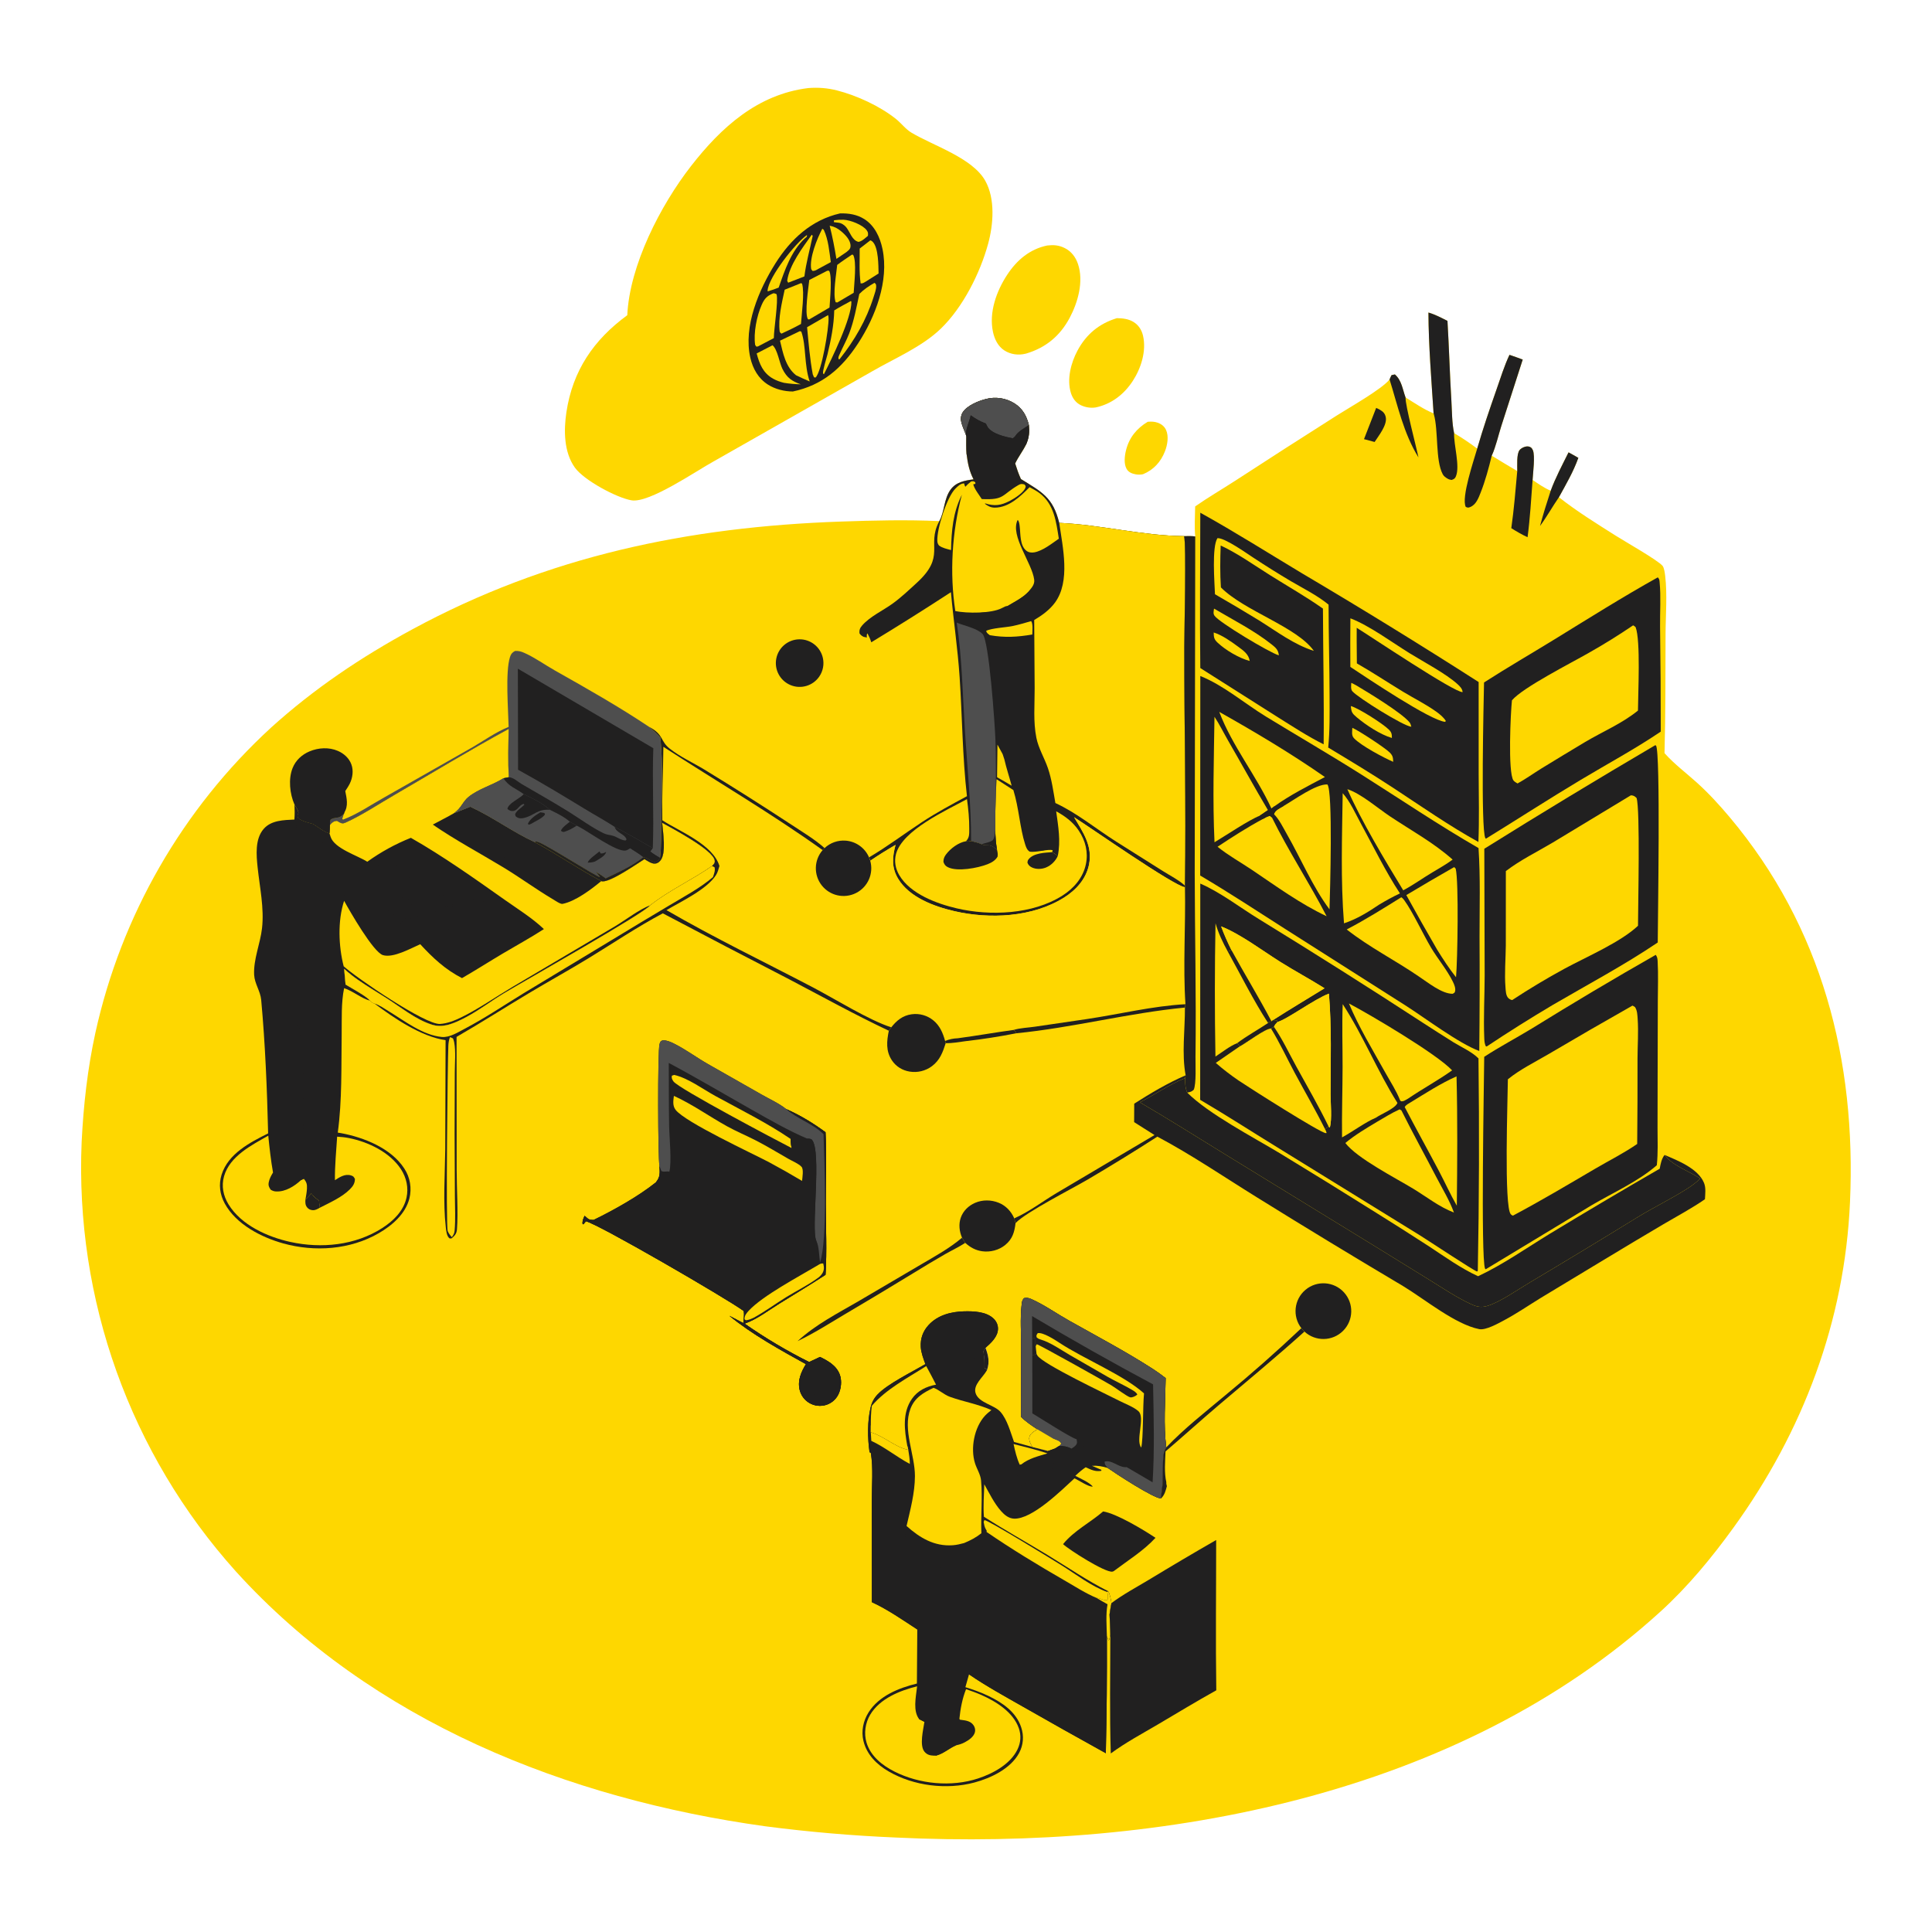 <svg xmlns="http://www.w3.org/2000/svg" xmlns:xlink="http://www.w3.org/1999/xlink" width="862" height="862"><path fill="#FED700" transform="scale(0.842 0.842)" d="M756.923 165.613C760.487 166.652 763.699 168.365 767 170.035C767.85 184.147 768.214 198.288 769.081 212.394C769.423 217.947 769.333 224.079 770.518 229.503C774.697 231.976 778.878 234.795 782.758 237.714C785.811 227.114 789.379 216.722 793.018 206.313C795.154 200.203 797.105 193.889 799.855 188.028C802.199 188.85 804.564 189.635 806.881 190.529L795.567 225.64C793.942 230.694 792.668 236.671 790.463 241.457C794.94 244.223 799.447 246.939 803.983 249.606C804.04 246.866 803.511 240.432 805.288 238.402C806.291 237.257 808.413 236.328 809.921 236.584C811.192 236.801 811.779 237.44 812.265 238.58C813.53 241.552 812.312 250.64 812.11 254.308C815.174 256.412 818.278 258.565 821.701 260.051C824.251 253.086 827.866 246.336 831.161 239.699C832.887 240.665 834.665 241.584 836.351 242.616C833.697 250.066 829.837 256.587 826.064 263.48C835.579 270.982 845.901 277.36 856.128 283.834C861.219 287.057 878.312 296.745 880.952 299.808C881.835 300.834 882.197 303.759 882.358 305.1C883.555 315.073 882.598 326.052 882.569 336.116C882.51 357.116 882.563 378.072 882.012 399.059C882.143 399.208 882.273 399.359 882.406 399.506C887.357 404.994 893.608 409.7 899.114 414.658C905.416 420.333 911.133 426.578 916.581 433.067C965.504 491.343 983.654 561.838 980.3 637.025C977.487 700.096 955.434 758.516 918.552 809.502C907.065 825.38 894.453 840.685 879.942 853.905C772.645 951.656 615.927 980.487 474.928 973.703C451.702 972.729 428.529 970.737 405.478 967.732C300.643 953.19 197.143 912.319 124.908 832.604C68.987 770.324 39.681 688.62 43.269 604.995C44.242 585.542 46.381 566.294 50.55 547.252C64.237 485.126 96.694 428.709 143.522 385.649C166.391 364.957 191.324 348.204 218.418 333.52C290.181 294.627 364.706 279.173 445.646 276.368C463.044 275.765 480.341 275.34 497.742 276.125C500.556 271.002 500.116 264.389 503.687 259.466C506.64 255.394 511.229 254.636 515.869 253.998C513.639 249.723 512.776 245.428 512.195 240.69C512.001 237.448 512.064 234.196 512.074 230.951L511.897 230.591C511.15 228.355 510.06 226.257 509.457 223.961C508.976 222.129 509.117 220.19 510.122 218.551C512.337 214.942 518.312 212.511 522.335 211.469C527.461 210.093 532.929 210.897 537.442 213.69C541.858 216.445 543.994 220.361 545.191 225.272C545.519 228.901 545.371 231.535 543.952 234.968L543.729 235.515C542.027 239.013 539.58 242.118 537.941 245.588C538.82 248.43 539.75 251.122 540.983 253.833C551.99 260.673 557.978 263.465 561.284 277.073C583.418 278.044 605.215 283.885 627.446 284.093C629.425 284.055 631.382 283.959 633.346 284.265C632.868 279.066 633.225 273.581 633.309 268.353C640.092 263.593 647.418 259.355 654.382 254.841C672.235 243.214 690.161 231.699 708.159 220.296C714.716 216.096 732.186 206.281 736.323 201.079C736.643 200.26 736.957 199.545 737.377 198.767L739.15 198.407C742.761 201.545 743.213 206.325 744.787 210.593C749.563 213.545 754.433 216.94 759.652 219.05C758.503 201.384 757.004 183.296 756.923 165.613ZM521.01 715.95C521.517 718.924 521.676 721.767 521.619 724.784L523.067 725.858C524.49 721.52 523.714 718.338 522.222 714.182L521.01 715.95Z"></path><path fill="#212020" transform="scale(0.842 0.842)" d="M511.897 230.591C511.15 228.355 510.06 226.257 509.457 223.961C508.976 222.129 509.117 220.19 510.122 218.551C512.337 214.942 518.312 212.511 522.335 211.469C527.461 210.093 532.929 210.897 537.442 213.69C541.858 216.445 543.994 220.361 545.191 225.272C545.519 228.901 545.371 231.535 543.952 234.968L543.729 235.515C542.027 239.013 539.58 242.118 537.941 245.588C538.82 248.43 539.75 251.122 540.983 253.833C551.99 260.673 557.978 263.465 561.284 277.073C583.418 278.044 605.215 283.885 627.446 284.093C628.675 288.602 627.557 333.899 627.544 342.844C627.48 384.972 628.589 427.145 627.873 469.266L627.896 470.136C621.996 469.47 577.202 438.089 569.149 433.043C573.946 441.036 579.092 448.396 577.041 458.268C575.464 465.854 570.149 471.68 563.749 475.678C547.052 486.109 524.424 487.138 505.682 482.812C495.006 480.347 481.788 475.489 475.865 465.561C472.333 459.642 472.832 454.04 474.55 447.695C469.959 450.362 465.519 453.117 461.128 456.106C460.956 455.498 460.746 454.901 460.497 454.319C470.248 448.558 479.074 441.882 488.492 435.671C496.154 430.618 504.309 426.249 512.379 421.892C509.984 401.05 509.889 379.754 508.496 358.807C507.49 343.679 505.244 328.847 503.893 313.792C489.966 322.874 475.891 331.728 461.675 340.351C461.168 338.62 460.484 337.166 459.642 335.573C459.283 336.204 459.302 336.431 459.282 337.138L459.348 336.649L459.248 337.908L457.999 337.413L458.237 337.71C456.916 337.172 456.339 336.812 455.461 335.682C455.237 333.865 455.681 332.734 456.9 331.359C461.045 326.68 467.703 323.612 472.783 319.989C477.362 316.723 481.652 312.626 485.806 308.83C501.299 294.673 491.011 289.28 497.469 276.647L497.742 276.125C500.556 271.002 500.116 264.389 503.687 259.466C506.64 255.394 511.229 254.636 515.869 253.998C513.639 249.723 512.776 245.428 512.195 240.69C512.001 237.448 512.064 234.196 512.074 230.951L511.897 230.591Z"></path><path fill="#FED700" transform="scale(0.842 0.842)" d="M561.284 277.073C583.418 278.044 605.215 283.885 627.446 284.093C628.675 288.602 627.557 333.899 627.544 342.844C627.48 384.972 628.589 427.145 627.873 469.266C624.623 466.318 619.889 463.896 616.16 461.545L591.422 445.947C580.848 439.24 570.595 430.77 559.237 425.518C558.158 419.376 557.299 412.902 555.271 407.002C553.434 401.659 550.275 396.516 549.166 390.954C547.439 382.292 548.293 373.447 548.256 364.69L548.016 328.545C552.081 326.144 556.116 323.24 558.953 319.415C567.374 308.063 563.092 289.895 561.284 277.073Z"></path><path fill="#212020" transform="scale(0.842 0.842)" d="M511.897 230.591C511.15 228.355 510.06 226.257 509.457 223.961C508.976 222.129 509.117 220.19 510.122 218.551C512.337 214.942 518.312 212.511 522.335 211.469C527.461 210.093 532.929 210.897 537.442 213.69C541.858 216.445 543.994 220.361 545.191 225.272C542.944 226.746 539.354 228.746 538.004 231.039C537.978 233.431 538.032 235.854 537.826 238.238C535.919 244.306 532.077 248.447 526.518 251.377C524.447 252.468 522.103 253.234 519.803 252.376C517.187 251.401 515.26 248.53 514.24 246.058C513.742 244.854 513.113 241.15 512.195 240.69C512.001 237.448 512.064 234.196 512.074 230.951L511.897 230.591Z"></path><path fill="#4E4E4E" transform="scale(0.842 0.842)" d="M511.897 230.591C511.15 228.355 510.06 226.257 509.457 223.961C508.976 222.129 509.117 220.19 510.122 218.551C512.337 214.942 518.312 212.511 522.335 211.469C527.461 210.093 532.929 210.897 537.442 213.69C541.858 216.445 543.994 220.361 545.191 225.272C542.944 226.746 539.354 228.746 538.004 231.039L536.643 232.233C532.633 231.507 525.595 229.911 523.259 226.162C523.148 225.984 523.081 225.782 522.987 225.595C522.877 225.375 522.758 225.161 522.647 224.942C522.562 224.776 522.482 224.607 522.4 224.44C519.357 223.3 516.998 221.954 514.361 220.058C513.678 223.57 511.708 227.004 511.897 230.591Z"></path><path fill="#212020" transform="scale(0.842 0.842)" d="M514.361 220.058C516.998 221.954 519.357 223.3 522.4 224.44C522.482 224.607 522.562 224.776 522.647 224.942C522.758 225.161 522.877 225.375 522.987 225.595C523.081 225.782 523.148 225.984 523.259 226.162C525.595 229.911 532.633 231.507 536.643 232.233C535.627 232.866 534.637 233.503 533.407 233.554C526.829 233.827 519.629 225.729 515.085 221.617C514.164 225.201 514.295 229.526 512.789 232.828L512.074 230.951L511.897 230.591C511.708 227.004 513.678 223.57 514.361 220.058Z"></path><path fill="#212020" transform="scale(0.842 0.842)" d="M497.383 290.781L503.916 292.837C503.966 299.347 504.095 305.867 504.017 312.376C494.32 318.543 476.983 331.947 466.911 334.883C464.587 333.28 462.677 331.526 460.964 329.282C471.93 324.072 491.696 308.542 495.931 296.891C496.649 294.917 497.028 292.846 497.383 290.781Z"></path><path fill="#212020" transform="scale(0.842 0.842)" d="M545.191 225.272C545.519 228.901 545.371 231.535 543.952 234.968L543.729 235.515C543.472 235.69 543.212 235.86 542.959 236.041C541.352 237.194 540.077 238.961 538.819 240.474L538.261 240.377L538.34 238.471L537.826 238.238C538.032 235.854 537.978 233.431 538.004 231.039C539.354 228.746 542.944 226.746 545.191 225.272Z"></path><path fill="#212020" transform="scale(0.842 0.842)" d="M459.642 335.573L457.409 334.22L457.123 332.971C457.778 331.399 459.629 330.306 460.964 329.282C462.677 331.526 464.587 333.28 466.911 334.883C465.795 335.959 464.91 337.098 463.286 337.273C461.88 336.895 460.863 336.326 459.642 335.573Z"></path><path fill="#FED700" transform="scale(0.842 0.842)" d="M528.064 412.905L536.976 418.656C539.948 428.234 540.439 438.849 543.209 447.386C543.696 448.887 544.211 450.452 545.64 451.278C549.119 451.854 555.412 449.73 557.806 450.554L557.556 451.548C558.547 452.204 559.593 452.822 560.504 453.587C562.152 445.494 560.75 437.969 559.665 429.903C564.433 432.506 568.587 435.592 571.648 440.17C575.207 445.494 576.722 451.641 575.399 457.959C573.894 465.149 568.957 470.788 562.884 474.624C547.159 484.556 524.712 485.469 507.044 481.348C496.39 478.863 482.382 473.716 476.516 463.739C474.502 460.313 473.742 456.363 474.798 452.492C478.245 439.856 501.291 429.485 512.393 423.457C513.12 428.61 513.645 434.024 513.598 439.234C513.575 441.852 513.788 443.84 511.825 445.773C512.966 446.011 513.48 445.997 514.579 445.603C516.414 446.122 518.484 446.539 520.214 447.333C521.134 447.757 521.716 447.818 522.701 447.82C525.361 447.826 526.343 448.562 528.305 450.254C527.674 446.78 527.484 443.392 527.36 439.866C527.344 433.135 527.467 426.404 527.727 419.677L528.064 412.905Z"></path><path fill="#212020" transform="scale(0.842 0.842)" d="M514.579 445.603C516.414 446.122 518.484 446.539 520.214 447.333C521.134 447.757 521.716 447.818 522.701 447.82C525.361 447.826 526.343 448.562 528.305 450.254C528.63 451.632 528.815 452.515 528.605 453.945C527.408 455.982 525.424 457.11 523.269 457.955C518.174 459.954 507.251 462.066 502.208 459.49C500.913 458.828 500.392 458.054 499.909 456.697C499.942 455.091 500.308 454.087 501.252 452.81C503.626 449.603 507.875 446.439 511.825 445.773C512.966 446.011 513.48 445.997 514.579 445.603Z"></path><path fill="#212020" transform="scale(0.842 0.842)" d="M560.504 453.587C559.31 456.258 556.977 458.569 554.256 459.685C551.993 460.612 549.076 460.732 546.837 459.665C545.606 459.078 544.933 458.396 544.42 457.125C544.562 456.266 544.506 456.015 545.075 455.298C547.693 452.004 553.725 451.827 557.556 451.548C558.547 452.204 559.593 452.822 560.504 453.587Z"></path><path fill="#FED700" transform="scale(0.842 0.842)" d="M503.956 291.475C501.721 290.874 499.53 290.442 497.605 289.101C496.999 288.305 496.738 287.715 496.686 286.725C496.349 280.242 501.714 263.485 506.232 258.949C507.541 257.636 508.984 256.151 510.89 256.152C511.041 256.869 511.158 257.275 511.505 257.938C512.472 256.87 513.421 256.033 514.557 255.145C515.771 254.948 515.756 254.891 516.793 255.533L516.86 256.364L515.725 256.642C516.328 259.139 518.826 262.223 520.242 264.451C532.378 265.043 530.597 262.312 539.681 257.019C540.912 256.302 541.478 256.375 542.823 256.695C543.188 257.164 543.593 257.383 543.466 258.026C542.92 260.768 537.582 264.139 535.089 265.418C530.238 267.905 526.98 268.305 521.934 266.712L522.002 267.033C523.601 268.248 525.13 269.011 527.191 268.995C534.606 268.938 540.702 263.094 545.562 258.155C547.298 259.098 549.12 260.035 550.711 261.211C558.602 267.039 559.652 276.529 561.066 285.454C557.333 288.023 552.64 291.845 548.084 292.689C546.599 292.964 544.982 292.766 543.782 291.771C540.31 288.891 540.83 282.741 540.303 278.727C540.176 277.76 540.013 276.113 539.25 275.509C535.072 283.816 546.96 298.377 548.023 307.228C548.356 310.002 546.211 311.93 544.593 313.936C541.8 316.839 537.362 319.056 533.887 321.135C533.009 321.224 533.195 321.123 532.542 321.418C532.368 321.497 532.199 321.589 532.027 321.673C531.639 321.86 531.245 322.034 530.864 322.235C525.382 325.121 512.408 325.063 506.214 323.804C503.138 303.709 504.448 281.731 509.683 262.183C504.986 271.459 504.177 281.242 503.956 291.475Z"></path><path fill="#212020" transform="scale(0.842 0.842)" d="M523.333 338.289C531.313 340.32 539.008 340.075 547.051 338.406C546.968 350.907 547.065 363.408 547.343 375.906C547.445 380.907 546.971 386.629 548.089 391.496C549.608 398.108 552.912 404.065 554.98 410.488C556.783 416.089 562.245 441.555 559.853 446.952C559.674 447.355 559.338 448.057 558.975 448.379C556.917 450.203 550.475 451.264 547.938 450.794C546.743 450.572 545.639 450.063 545.029 448.972C542.463 444.389 542.419 436.507 541.468 431.27C539.942 422.871 536.465 409.61 532.2 402.375L531.287 399.6C527.977 387.149 527.279 374.736 525.948 361.977C525.126 354.109 523.832 346.174 523.333 338.289Z"></path><path fill="#4E4E4E" transform="scale(0.842 0.842)" d="M506.962 329.923C510.93 331.588 517.696 332.884 520.661 335.954C524.143 339.558 527.156 383.863 527.472 391.962C527.831 401.18 527.657 410.45 527.727 419.677C527.467 426.404 527.344 433.135 527.36 439.866C527.484 443.392 527.674 446.78 528.305 450.254C526.343 448.562 525.361 447.826 522.701 447.82C521.716 447.818 521.134 447.757 520.214 447.333C518.484 446.539 516.414 446.122 514.579 445.603C514.608 426.411 512.542 406.851 511.334 387.68C510.119 368.409 509.836 349.044 506.962 329.923Z"></path><path fill="#212020" transform="scale(0.842 0.842)" d="M520.214 447.333C522.209 446.589 524.183 446.485 526.008 445.282C527.178 443.729 527.164 441.739 527.36 439.866C527.484 443.392 527.674 446.78 528.305 450.254C526.343 448.562 525.361 447.826 522.701 447.82C521.716 447.818 521.134 447.757 520.214 447.333Z"></path><path fill="#212020" transform="scale(0.842 0.842)" d="M561.087 286.835C562.566 295.839 564.933 309.583 559.244 317.565C552.983 326.349 540.99 330.477 530.768 332.036C525.277 332.873 517.51 333.337 512.838 329.893C512.235 329.448 511.844 328.943 511.444 328.32C511.662 327.196 511.595 327.192 512.528 326.63C516.512 324.231 524.169 324.374 528.734 324.627L533.887 321.135C537.362 319.056 541.8 316.839 544.593 313.936C546.432 312.678 548.21 311.428 549.902 309.969C548.92 304.615 547.408 299.621 545.46 294.545C551.401 292.762 556.024 290.396 561.087 286.835Z"></path><path fill="#212020" transform="scale(0.842 0.842)" d="M536.348 244.87C538.003 246.442 539.005 252.524 539.65 254.881C537.544 256.823 535.461 259.009 533.147 260.692C529.922 263.039 526.688 264.269 522.689 263.596C520.907 262.527 519.494 261.057 518.902 259.055C519.349 253.886 528.027 251.373 531.904 248.936C533.6 247.869 534.983 246.321 536.348 244.87Z"></path><path fill="#FED700" transform="scale(0.842 0.842)" d="M546.419 329.117C547.479 330.618 547.024 334.388 547.013 336.222C539.088 337.568 532.466 337.971 524.505 336.581C523.523 335.783 522.903 335.561 522.545 334.3C525.459 332.801 533.016 332.47 536.509 331.749C539.847 331.06 543.145 330.06 546.419 329.117Z"></path><path fill="#FED700" transform="scale(0.842 0.842)" d="M528.551 394.588L531.287 399.6L532.2 402.375C533.266 407.049 534.832 411.692 536.069 416.338C533.544 414.767 530.919 413.331 528.337 411.854L528.551 394.588Z"></path><path fill="#212020" transform="scale(0.842 0.842)" d="M174.793 437.195C176.013 435.769 176.693 435.128 178.561 434.954C179.229 435.359 179.959 435.848 180.692 436.117C181.745 436.504 182.515 436.147 183.477 435.712C191.689 431.993 201.057 425.816 208.966 421.23C229.107 409.55 249.091 397.323 269.55 386.225C269.393 394.767 269.137 403.312 269.622 411.847L266.797 412.401L266.054 412.85C260.408 416.217 253.503 418.118 248.364 422.229C245.152 424.798 244.484 428.233 240.631 430.857L249.201 427.451C261.072 432.895 271.524 440.757 283.278 446.188C295.328 452.654 306.523 460.501 318.612 466.876C318.79 466.925 318.962 467.006 319.146 467.022C323.682 467.418 337.545 457.672 341.504 455.23C343.008 456.15 345.113 457.666 346.955 457.623C348.173 457.595 349.093 456.97 349.87 456.088C353.199 452.309 351.287 440.815 350.861 435.96C356.482 439.124 377.754 450.245 378.713 455.889C378.973 457.417 378.238 457.857 377.305 458.899C366.735 466.281 354.503 471.809 344.462 479.775C342.049 483.567 277.927 519.788 267.032 526.333C260.449 530.289 254.262 535.052 247.514 538.705C244.237 540.479 240.104 542.516 236.441 543.271C233.68 543.839 231.324 543.756 228.65 542.894C220.255 540.188 212.685 533.963 205.308 529.235C200.106 525.901 194.766 522.767 189.704 519.221C187.122 517.433 184.665 515.471 182.348 513.351L183.109 521.705C185.591 523.249 194.732 528.193 195.977 530.209C191.443 529.047 187.061 525.13 182.339 523.621C180.733 531.451 181.167 539.787 181.052 547.747C180.804 565.035 181.316 583.006 178.988 600.163C179.588 600.247 180.186 600.344 180.782 600.455C192.795 602.691 207.239 608.439 214.198 619.139C217.323 623.849 218.311 629.662 216.916 635.14C214.816 643.315 207.747 649.388 200.711 653.458C185.54 662.233 166.814 663.528 150.101 658.883C138.454 655.646 125.12 648.783 119.103 637.749C116.497 632.972 115.781 627.652 117.431 622.428C120.943 611.308 132.39 605.407 142.079 600.578C141.516 577.17 140.545 553.148 138.402 529.83C137.976 525.19 134.915 521.239 134.668 516.582C134.229 508.343 137.932 500.012 138.852 491.83C140.046 481.209 137.632 470.225 136.518 459.68C135.827 453.139 135.063 444.636 139.678 439.275C143.704 434.597 150.339 434.565 156.002 434.271C156.19 431.582 156.177 429.008 156.036 426.318C156.877 427.719 157.96 429.131 158.154 430.784C157.641 432.125 157.528 432.115 158.026 433.44C160.242 435.29 163.263 435.812 165.988 436.61C168.588 438.277 171.624 440.706 174.57 441.571C174.722 440.102 174.782 438.672 174.793 437.195Z"></path><path fill="#FED700" transform="scale(0.842 0.842)" d="M174.793 437.195C176.013 435.769 176.693 435.128 178.561 434.954C179.229 435.359 179.959 435.848 180.692 436.117C181.745 436.504 182.515 436.147 183.477 435.712C191.689 431.993 201.057 425.816 208.966 421.23C229.107 409.55 249.091 397.323 269.55 386.225C269.393 394.767 269.137 403.312 269.622 411.847L266.797 412.401L266.054 412.85C260.408 416.217 253.503 418.118 248.364 422.229C245.152 424.798 244.484 428.233 240.631 430.857L249.201 427.451C261.072 432.895 271.524 440.757 283.278 446.188C295.328 452.654 306.523 460.501 318.612 466.876C318.79 466.925 318.962 467.006 319.146 467.022C323.682 467.418 337.545 457.672 341.504 455.23C343.008 456.15 345.113 457.666 346.955 457.623C348.173 457.595 349.093 456.97 349.87 456.088C353.199 452.309 351.287 440.815 350.861 435.96C356.482 439.124 377.754 450.245 378.713 455.889C378.973 457.417 378.238 457.857 377.305 458.899C366.735 466.281 354.503 471.809 344.462 479.775C339.027 481.66 331.23 487.67 325.99 490.789L271.593 522.948C262.643 528.264 253.867 534.438 244.534 539.03C241.034 540.751 237.093 542.34 233.164 542.585C225.356 543.073 188.946 518.209 182.111 512.023C179.386 501.395 178.871 487.867 182.345 477.342C185.339 482.793 197.814 504.587 202.937 506.12C208.414 507.76 217.656 502.525 222.678 500.337C229.395 507.617 235.936 513.752 244.813 518.297C252.105 514.104 259.212 509.544 266.45 505.251C273.711 500.944 281.12 496.908 288.21 492.317C282.053 486.448 274.246 481.622 267.282 476.697C251.283 465.383 234.747 453.653 217.721 443.957C209.535 447.224 201.779 451.48 194.625 456.63C189.417 453.309 177.26 449.657 175.207 443.501C175.151 443.332 175.102 443.16 175.045 442.991C174.887 442.518 174.722 442.047 174.57 441.571C174.722 440.102 174.782 438.672 174.793 437.195Z"></path><path fill="#212020" transform="scale(0.842 0.842)" d="M249.201 427.451C261.072 432.895 271.524 440.757 283.278 446.188C295.328 452.654 306.523 460.501 318.612 466.876C313.296 471.268 304.885 477.639 298.073 478.96C296.973 479.173 294.136 477.194 293.135 476.601C284.154 471.284 275.696 465.061 266.762 459.644C254.262 452.066 241.397 445.248 229.335 436.945C233.091 434.894 236.942 433.03 240.631 430.857L249.201 427.451Z"></path><path fill="#212020" transform="scale(0.842 0.842)" d="M275.822 448.588C276.943 449.534 277.424 449.797 277.938 451.201C277.8 451.851 277.702 452.575 277.48 453.198C277.416 453.533 277.279 454.212 277.259 454.515C277.196 455.455 277.38 455.235 277.18 456.196C276.998 457.076 276.208 457.987 275.479 458.439C274.331 459.151 272.347 458.694 271.127 458.366C269.353 457.89 267.149 457.324 266.186 455.631C267.161 452.233 272.814 451.949 275.162 449.353C275.388 449.103 275.602 448.843 275.822 448.588Z"></path><path fill="#212020" transform="scale(0.842 0.842)" d="M275.822 448.588L276.333 447.529C278.352 446.876 280.356 447.216 282.234 448.176C283.722 448.937 284.239 449.787 284.707 451.339C284.353 452.699 283.408 453.971 282.132 454.646C281.503 454.978 281.366 454.962 280.751 455.071C279.556 454.525 278.562 453.929 277.48 453.198C277.702 452.575 277.8 451.851 277.938 451.201C277.424 449.797 276.943 449.534 275.822 448.588Z"></path><path fill="#212020" transform="scale(0.842 0.842)" d="M149.46 436.062C155.393 436.455 166.778 444.325 172.549 447.138C179.604 450.578 187.32 453.05 193.934 457.315C198.065 468.632 204.097 479.53 210.283 489.841C215.267 487.073 247.777 476.98 251.97 478.581C253.209 479.054 253.249 479.58 253.582 480.717C253.034 483.581 250.669 486.193 248.778 488.327C232.939 492.36 219.676 503.011 203.327 505.5C198.622 501.777 195.67 496.846 192.561 491.81C187.64 483.422 183.108 474.739 176.858 467.24C178.256 470.514 179.786 473.604 181.522 476.712C175.984 492.532 180.644 504.725 181.617 520.65L181.666 521.511C179.127 525.486 176.15 528.43 171.878 530.524C165.12 533.838 157.524 534.187 150.452 531.654C143.269 529.081 138.752 524.184 135.557 517.432C136.833 508.298 140.056 499.339 140.514 490.124C141.143 477.454 133.553 453.47 139.33 442.839C141.636 438.595 145.056 437.234 149.46 436.062Z"></path><path fill="#FED700" transform="scale(0.842 0.842)" d="M142.153 601.79C142.815 608.321 143.521 614.848 144.673 621.313C143.688 622.918 142.789 624.553 142.42 626.421C142.08 628.141 142.495 629.066 143.466 630.454C144.453 630.996 145.176 631.3 146.318 631.352C151.304 631.58 156.046 628.548 159.544 625.295L160.968 624.639C162.476 626.375 162.772 627.574 162.649 629.869C162.546 631.81 162.17 633.759 161.842 635.674C162.974 634.657 163.994 633.447 165.034 632.332L165.669 633.31C166.711 634.473 167.754 635.311 169.03 636.209L169.37 638.093L169.481 639.965C174.768 637.243 181.079 634.489 185.324 630.282C186.989 628.633 188.044 627.107 188.076 624.708C187.4 623.513 187.286 623.231 185.884 622.814C182.78 621.89 179.928 623.794 177.472 625.379C177.386 617.678 178.165 609.997 178.651 602.316C180.716 602.436 182.817 602.64 184.849 603.041C195.107 605.066 206.547 610.516 212.437 619.513C215.377 624.004 216.573 629.376 215.403 634.654C213.839 641.707 208.441 646.953 202.57 650.724C188.229 659.936 170.304 661.702 153.888 658.105C141.746 655.445 127.793 649.186 121.067 638.148C118.293 633.596 117.248 628.444 118.729 623.261C121.756 612.662 133.285 606.812 142.153 601.79Z"></path><path fill="#212020" transform="scale(0.842 0.842)" d="M165.034 632.332L165.669 633.31C166.711 634.473 167.754 635.311 169.03 636.209L169.37 638.093L169.481 639.965C168.313 640.607 167.129 641.349 165.734 641.267C164.485 641.193 163.45 640.716 162.685 639.729C161.731 638.498 161.751 637.141 161.842 635.674C162.974 634.657 163.994 633.447 165.034 632.332Z"></path><path fill="#212020" transform="scale(0.842 0.842)" d="M216.91 445.431C222.717 446.534 277.954 485.721 286.314 491.97C272.935 499.94 258.051 509.77 244.534 516.911C239.295 514.302 234.953 510.961 230.509 507.179C228.207 504.836 226.179 502.463 224.212 499.831C233.729 495.006 242.976 489.54 254.031 490.958L261 487.283C259.802 486.968 258.136 486.665 257.106 485.974C255.563 484.939 253.547 480.83 253.512 478.977C253.497 478.227 253.883 478.056 254.344 477.54C256.357 477.201 258.327 477.834 260.291 478.266L260.106 477.537C259.468 477.13 258.792 476.672 258.095 476.378C253.61 474.483 246.197 477.52 241.947 478.985C235.689 474.823 225.258 469.79 220.21 464.888L220.839 464.217C220.059 463.428 217.782 463.66 216.407 462.786L216.328 462.054C216.522 461.85 217.449 460.866 217.633 460.7C217.815 460.537 218.024 460.408 218.219 460.261L218.024 460.033C217.04 460.408 216.376 460.645 215.315 460.746L214.335 459.388L213.718 460.427C210.69 460.431 205.385 455.367 202.902 453.475C207.327 450.471 212.234 448.028 216.91 445.431Z"></path><path fill="#212020" transform="scale(0.842 0.842)" d="M156.091 535.014C165.799 534.675 172.753 532.588 180.463 526.555C179.838 560.072 177.915 593.408 176.347 626.881C173.161 630.01 170.086 632.175 165.669 633.31L165.034 632.332C163.418 628.673 163.585 623.112 163.359 619.128C162.857 610.284 162.242 601.355 162.352 592.495C162.44 585.36 163.29 577.984 162.818 570.88C162.041 559.16 158.92 546.445 156.091 535.014Z"></path><path fill="#212020" transform="scale(0.842 0.842)" d="M139.457 526.835C144.343 530.59 148.406 533.229 154.242 535.359C156.145 546.076 159.721 556.818 160.825 567.612C161.643 575.613 160.69 583.653 160.545 591.669C160.393 600.025 160.84 608.381 161.039 616.734L158.089 618.999C154.579 621.082 150.765 622.231 146.889 623.423C142.886 606.702 143.125 589.137 142.164 572.042C141.318 556.982 139.959 541.905 139.457 526.835Z"></path><path fill="#212020" transform="scale(0.842 0.842)" d="M201.957 454.016C206.526 457.517 211.177 460.907 215.909 464.184C216.649 464.689 216.403 464.319 216.667 465.057L214.94 466.239C215.415 466.272 215.889 466.317 216.365 466.331C223.933 466.551 233.542 474.927 239.732 479.091C234.916 480.829 229.85 482.154 224.946 483.647C219.163 478.487 212.533 474.905 206.597 470.073C205.576 470.793 204.806 470.955 204.579 472.235C204.754 472.258 204.929 472.276 205.103 472.302C205.393 472.346 205.682 472.399 205.971 472.444C212.751 473.503 218.636 479.597 223.723 483.975L216.659 485.554C213.833 484.688 211.063 483.75 208.294 482.714C204.826 476.866 199.21 469.502 199.391 462.565C199.397 462.316 199.411 462.068 199.421 461.819L197.617 461.481L197.147 460.514L197.618 459.755C199.584 459.374 201.491 460.35 203.492 460.267C200.961 458.583 196.345 458.463 193.356 458.139L201.957 454.016Z"></path><path fill="#212020" transform="scale(0.842 0.842)" d="M153.089 435.583C156.83 435.47 160.241 435.918 163.787 437.11C168.766 438.782 172.564 441.476 174.954 446.192C167.708 444.282 159.664 439.23 153.089 435.583Z"></path><path fill="#212020" transform="scale(0.842 0.842)" d="M169.03 636.209C174.838 631.84 180.697 629.796 186.864 626.311C182.323 631.311 175.618 635.536 169.37 638.093L169.03 636.209Z"></path><path fill="#212020" transform="scale(0.842 0.842)" d="M159.544 625.295C156.922 625.908 151.01 629.786 148.704 629.041C149.542 627.116 151.9 625.224 153.869 624.501C156.412 623.567 158.556 623.381 160.968 624.639L159.544 625.295Z"></path><path fill="#212020" transform="scale(0.842 0.842)" d="M254.084 485.345C254.172 485.357 254.264 485.352 254.347 485.38C255.464 485.761 255.731 485.781 256.306 486.826C255.637 488.389 254.994 488.692 253.659 489.7C252.498 489.239 251.925 489.211 251.167 488.159C251.555 486.839 253.016 486.112 254.084 485.345Z"></path><path fill="#212020" transform="scale(0.842 0.842)" d="M208.458 483.814C209.448 484.062 210.459 484.299 211.424 484.63C212.875 485.127 213.926 485.347 214.627 486.714C213.384 487.153 212.604 487.359 211.257 487.317C209.772 486.615 209.221 485.185 208.458 483.814Z"></path><path fill="#FED700" transform="scale(0.842 0.842)" d="M351.519 395.729C379.618 413.972 408.661 430.966 435.914 450.458C436.237 450.086 436.579 449.731 436.938 449.393C439.969 446.544 444.067 445.114 448.214 445.459C453.633 445.911 458.359 449.32 460.497 454.319C460.746 454.901 460.956 455.498 461.128 456.106C465.519 453.117 469.959 450.362 474.55 447.695C472.832 454.04 472.333 459.642 475.865 465.561C481.788 475.489 495.006 480.347 505.682 482.812C524.424 487.138 547.052 486.109 563.749 475.678C570.149 471.68 575.464 465.854 577.041 458.268C579.092 448.396 573.946 441.036 569.149 433.043C577.202 438.089 621.996 469.47 627.896 470.136C628.318 490.696 626.813 511.639 628.161 532.123C610.827 533.066 593.261 537.403 576.062 539.972L548.378 544.038C544.819 544.561 540.519 544.706 537.148 545.746C527.244 547.082 517.407 548.86 507.501 550.173C505.117 550.261 503.014 550.69 500.802 551.599C499.647 547.38 498.044 543.568 494.596 540.716C491.37 538.057 487.175 536.875 483.035 537.459C478.324 538.123 475.128 540.745 472.271 544.377C460.34 540.54 442.385 529.29 430.621 523.131C404.771 509.598 378.389 496.923 353.153 482.268C360.967 477.66 374.504 471.295 379.362 463.766C380.297 462.316 380.753 460.513 381.233 458.87C377.696 447.433 360.526 440.806 350.954 434.667C350.692 421.673 351.431 408.718 351.519 395.729Z"></path><path fill="#212020" transform="scale(0.842 0.842)" d="M436.938 449.393C439.969 446.544 444.067 445.114 448.214 445.459C453.633 445.911 458.359 449.32 460.497 454.319C460.746 454.901 460.956 455.498 461.128 456.106C463.035 462.865 459.89 470.027 453.624 473.197C447.358 476.367 439.724 474.657 435.409 469.117C431.095 463.576 431.306 455.757 435.914 450.458C436.237 450.086 436.579 449.731 436.938 449.393Z"></path><path fill="#212020" transform="scale(0.842 0.842)" d="M444.305 447.762C448.702 446.796 453.279 448.266 456.291 451.612C459.303 454.958 460.285 459.664 458.863 463.936C457.441 468.207 453.835 471.385 449.418 472.259C442.689 473.59 436.143 469.255 434.741 462.54C433.34 455.825 437.605 449.234 444.305 447.762Z"></path><path fill="#4E4E4E" transform="scale(0.842 0.842)" d="M269.52 385.172C269.322 376.164 267.716 356.134 270.233 348.176C270.76 346.508 271.377 345.781 272.888 344.949C274.798 344.808 276.132 345.197 277.882 345.977C283.483 348.472 288.612 352.219 293.952 355.232C310.851 364.768 327.82 374.371 343.961 385.159C345.995 386.955 348.252 388.721 349.93 390.86C351.409 405.666 350.701 421.26 350.371 436.152C350.237 442.187 350.533 448.655 349.739 454.627C348.727 455.84 348.493 456.28 346.971 456.827C344.715 456.29 343.146 454.42 340.905 454.153C335.086 458.891 327.673 462.17 320.932 465.417C319.346 464.149 317.572 463.103 315.862 462.01C316.534 462.926 317.216 463.833 317.909 464.733C316.798 464.995 289.949 447.823 285.459 446.248C284.455 445.895 284.279 445.737 283.278 446.188C271.524 440.757 261.072 432.895 249.201 427.451L240.631 430.857C244.484 428.233 245.152 424.798 248.364 422.229C253.503 418.118 260.408 416.217 266.054 412.85L266.797 412.401L269.622 411.847C269.137 403.312 269.393 394.767 269.55 386.225C249.091 397.323 229.107 409.55 208.966 421.23C201.057 425.816 191.689 431.993 183.477 435.712C182.515 436.147 181.745 436.504 180.692 436.117C179.959 435.848 179.229 435.359 178.561 434.954C176.693 435.128 176.013 435.769 174.793 437.195C174.859 436.268 174.932 435.342 175.013 434.416C176.209 433.401 177.108 433.466 178.645 433.225C180.407 432.95 181.073 432.27 182.311 431.081C181.932 432.058 181.621 433.006 181.357 434.021L181.871 434.284C189.643 431.306 196.318 426.61 203.551 422.587L250.321 395.986C256.664 392.309 262.706 387.947 269.52 385.172Z"></path><path fill="#212020" transform="scale(0.842 0.842)" d="M274.413 354.335L346.189 396.466C345.542 414.104 346.587 431.791 345.917 449.419C339.212 445.604 332.546 441.652 325.682 438.129C320.533 434.777 315.108 431.83 309.861 428.631C298.17 421.502 286.521 414.478 274.517 407.881L274.413 354.335Z"></path><path fill="#4E4E4E" transform="scale(0.842 0.842)" d="M240.631 430.857C244.484 428.233 245.152 424.798 248.364 422.229C253.503 418.118 260.408 416.217 266.054 412.85L266.797 412.401C269.623 416.886 273.515 417.796 277.508 420.813C282.031 422.941 287.743 425.72 291.406 429.122C295.107 430.967 298.818 432.673 301.945 435.43C303.144 436.111 304.416 436.756 305.569 437.507L306.428 437.918C311.523 440.391 326.999 451.869 331.679 450.656C332.442 450.458 333.29 449.877 333.964 449.461C336.274 450.98 338.753 452.421 340.905 454.153C335.086 458.891 327.673 462.17 320.932 465.417C319.346 464.149 317.572 463.103 315.862 462.01C316.534 462.926 317.216 463.833 317.909 464.733C316.798 464.995 289.949 447.823 285.459 446.248C284.455 445.895 284.279 445.737 283.278 446.188C271.524 440.757 261.072 432.895 249.201 427.451L240.631 430.857Z"></path><path fill="#212020" transform="scale(0.842 0.842)" d="M277.508 420.813C282.031 422.941 287.743 425.72 291.406 429.122C284.697 428.61 283.324 432.063 277.658 433.426C276.252 433.764 274.994 433.78 273.75 432.938C272.952 432.397 273.125 432.212 272.97 431.351C274.034 429.234 276.236 428.114 277.863 426.435L277.56 425.992C275.049 426.426 274.429 429.599 271.717 429.762C270.556 429.831 269.732 429.348 268.877 428.661C269.242 425.757 274.961 423.367 277.129 421.204C277.257 421.075 277.382 420.943 277.508 420.813Z"></path><path fill="#212020" transform="scale(0.842 0.842)" d="M301.945 435.43C303.144 436.111 304.416 436.756 305.569 437.507C303.47 438.9 301.606 439.927 299.208 440.728C298.216 441.059 298.09 440.708 297.2 440.255C297.851 438.397 300.467 436.694 301.945 435.43Z"></path><path fill="#212020" transform="scale(0.842 0.842)" d="M286.316 430.435C287.047 430.502 287.749 430.657 288.469 430.798L288.797 431.612C287.404 433.616 283.644 435.197 281.457 436.526L280.374 437.01L279.683 436.611C280.738 433.923 283.946 431.894 286.316 430.435Z"></path><path fill="#212020" transform="scale(0.842 0.842)" d="M317.668 451.147L318.286 452.24C319.469 452.32 320.112 451.977 321.164 451.47L320.73 451.307L321.2 451.591C320.476 453.742 317.168 455.348 315.273 456.513C313.846 456.984 312.915 457.114 311.412 457.077C312.11 455.052 315.947 452.647 317.668 451.147Z"></path><path fill="#212020" transform="scale(0.842 0.842)" d="M269.622 411.847C272.151 411.973 274.339 414.234 276.497 415.493C284.838 420.358 293.202 425.063 301.406 430.173C307.362 433.883 313.455 438.424 319.738 441.479C321.258 442.218 322.537 442.409 324.154 442.715C326.756 443.206 328.744 445.209 331.488 445.39L331.993 444.782C330.915 441.679 326.781 441.629 325.682 438.129C332.546 441.652 339.212 445.604 345.917 449.419L344.592 451.243C346.206 452.528 347.981 453.554 349.739 454.627C348.727 455.84 348.493 456.28 346.971 456.827C344.715 456.29 343.146 454.42 340.905 454.153C338.753 452.421 336.274 450.98 333.964 449.461C333.29 449.877 332.442 450.458 331.679 450.656C326.999 451.869 311.523 440.391 306.428 437.918L305.569 437.507C304.416 436.756 303.144 436.111 301.945 435.43C298.818 432.673 295.107 430.967 291.406 429.122C287.743 425.72 282.031 422.941 277.508 420.813C273.515 417.796 269.623 416.886 266.797 412.401L269.622 411.847Z"></path><path fill="#212020" transform="scale(0.842 0.842)" d="M333.964 449.461L328.559 446.377L328.661 446.121C331.552 447.436 334.685 449.136 337.756 449.92C340.002 450.494 342.401 450.496 344.592 451.243C346.206 452.528 347.981 453.554 349.739 454.627C348.727 455.84 348.493 456.28 346.971 456.827C344.715 456.29 343.146 454.42 340.905 454.153C338.753 452.421 336.274 450.98 333.964 449.461Z"></path><path fill="#212020" transform="scale(0.842 0.842)" d="M603.983 584.102C612.111 580.01 619.449 574.661 627.953 571.304C628.02 573.975 628.014 576.463 629.1 578.964C640.43 590.277 664.151 602.643 678.504 611.291C695.517 621.635 712.455 632.103 729.315 642.694C738.628 648.497 747.888 654.384 757.095 660.352C765.555 665.901 774.006 672.05 783.23 676.26C796.606 669.976 808.664 661.433 821.251 653.755C840.531 642.06 859.936 630.573 879.463 619.295C879.982 616.644 880.353 614.212 882.032 612.001C886.232 617.669 895.073 620.592 900.933 624.49C898.783 626.681 896.28 628.458 893.695 630.094C885.371 635.363 876.421 639.696 867.984 644.834C848.935 656.571 829.798 668.163 810.572 679.607C804.26 683.334 794.846 690.015 788.163 691.988C784.922 692.945 782.651 692.502 779.674 691.14C771.893 687.579 764.691 682.693 757.432 678.196L727.346 659.628L648.751 611.402C633.862 602.271 619.075 592.886 603.983 584.102Z"></path><path fill="#212020" transform="scale(0.842 0.842)" d="M628.265 569.808L627.953 571.304C619.449 574.661 612.111 580.01 603.983 584.102C619.075 592.886 633.862 602.271 648.751 611.402L727.346 659.628L757.432 678.196C764.691 682.693 771.893 687.579 779.674 691.14C782.651 692.502 784.922 692.945 788.163 691.988C794.846 690.015 804.26 683.334 810.572 679.607C829.798 668.163 848.935 656.571 867.984 644.834C876.421 639.696 885.371 635.363 893.695 630.094C896.28 628.458 898.783 626.681 900.933 624.49C895.073 620.592 886.232 617.669 882.032 612.001C889.111 614.966 899.824 619.205 902.943 626.808C904.041 629.486 903.571 632.64 903.437 635.473C896.429 640.296 888.843 644.368 881.504 648.665C871.432 654.607 861.392 660.605 851.385 666.656L816.638 687.638C810.111 691.634 803.72 696.036 796.966 699.629C793.895 701.263 787.315 704.991 783.823 704.299C771.097 701.777 755.013 688.47 743.556 681.533C717.6 666.136 691.804 650.473 666.172 634.544C648.687 623.72 631.439 611.936 613.272 602.296C601.112 610.131 588.793 617.717 576.325 625.05C567.546 630.203 543.797 642.216 538.137 648.08L537.438 645.601C545.236 642.181 552.461 636.611 559.799 632.236L611.772 601.461L600.968 594.608L601.017 584.829C609.696 579.291 618.787 573.862 628.265 569.808Z"></path><path fill="#212020" transform="scale(0.842 0.842)" d="M343.961 385.159C351.878 389.317 349.681 392.535 354.769 396.6C360.269 400.993 367.269 404.153 373.315 407.834C388.702 417.226 403.934 426.87 419.005 436.762C424.884 440.693 431.677 444.664 436.938 449.393C436.579 449.731 436.237 450.086 435.914 450.458C408.661 430.966 379.618 413.972 351.519 395.729C351.431 408.718 350.692 421.673 350.954 434.667C360.526 440.806 377.696 447.433 381.233 458.87C380.753 460.513 380.297 462.316 379.362 463.766C374.504 471.295 360.967 477.66 353.153 482.268C378.389 496.923 404.771 509.598 430.621 523.131C442.385 529.29 460.34 540.54 472.271 544.377L470.979 546.181C453.128 537.761 435.661 528.085 418.185 518.918C395.807 507.385 373.489 495.736 351.232 483.972C337.671 491.146 325 499.732 311.919 507.718C301.489 514.085 290.759 519.998 280.269 526.277C267.451 533.948 254.874 541.969 241.933 549.443L241.981 620.016C241.977 629.373 242.841 642.606 242.136 651.476C241.959 653.706 240.978 654.788 239.344 656.171C238.736 656.217 238.375 656.435 237.907 655.949C236.642 654.634 236.418 652.069 236.227 650.353C234.714 636.809 235.777 622.614 235.934 609L236.113 551.18C223.21 549.327 208.808 539.514 198.458 531.783C197.543 531.714 196.704 530.774 195.977 530.209C194.732 528.193 185.591 523.249 183.109 521.705L182.348 513.351C184.665 515.471 187.122 517.433 189.704 519.221C194.766 522.767 200.106 525.901 205.308 529.235C212.685 533.963 220.255 540.188 228.65 542.894C231.324 543.756 233.68 543.839 236.441 543.271C240.104 542.516 244.237 540.479 247.514 538.705C254.262 535.052 260.449 530.289 267.032 526.333C277.927 519.788 342.049 483.567 344.462 479.775C354.503 471.809 366.735 466.281 377.305 458.899C378.238 457.857 378.973 457.417 378.713 455.889C377.754 450.245 356.482 439.124 350.861 435.96C351.287 440.815 353.199 452.309 349.87 456.088C349.093 456.97 348.173 457.595 346.955 457.623C345.113 457.666 343.008 456.15 341.504 455.23C337.545 457.672 323.682 467.418 319.146 467.022C318.962 467.006 318.79 466.925 318.612 466.876C306.523 460.501 295.328 452.654 283.278 446.188C284.279 445.737 284.455 445.895 285.459 446.248C289.949 447.823 316.798 464.995 317.909 464.733C317.216 463.833 316.534 462.926 315.862 462.01C317.572 463.103 319.346 464.149 320.932 465.417C327.673 462.17 335.086 458.891 340.905 454.153C343.146 454.42 344.715 456.29 346.971 456.827C348.493 456.28 348.727 455.84 349.739 454.627C350.533 448.655 350.237 442.187 350.371 436.152C350.701 421.26 351.409 405.666 349.93 390.86C348.252 388.721 345.995 386.955 343.961 385.159Z"></path><path fill="#FED700" transform="scale(0.842 0.842)" d="M344.462 479.775C354.503 471.809 366.735 466.281 377.305 458.899L378.634 459.558C379.115 461.371 378.345 463.054 377.792 464.773C371.052 470.537 362.604 475.032 355.004 479.571C344.658 485.719 334.344 491.923 324.065 498.182L277.222 526.463C266.938 532.777 256.885 539.543 246.193 545.158C242.677 547.004 238.246 549.855 234.153 549.489C224.135 548.592 214.37 540.982 205.988 535.855C203.65 534.425 201.081 532.607 198.458 531.783C197.543 531.714 196.704 530.774 195.977 530.209C194.732 528.193 185.591 523.249 183.109 521.705L182.348 513.351C184.665 515.471 187.122 517.433 189.704 519.221C194.766 522.767 200.106 525.901 205.308 529.235C212.685 533.963 220.255 540.188 228.65 542.894C231.324 543.756 233.68 543.839 236.441 543.271C240.104 542.516 244.237 540.479 247.514 538.705C254.262 535.052 260.449 530.289 267.032 526.333C277.927 519.788 342.049 483.567 344.462 479.775Z"></path><path fill="#FED700" transform="scale(0.842 0.842)" d="M238.442 549.557C239.008 549.74 239.504 549.996 240.037 550.258C240.304 550.936 240.533 551.558 240.668 552.277C241.598 557.259 240.993 563.264 240.985 568.348L240.888 600.927L241.042 633.772C241.074 639.763 241.417 645.982 240.91 651.948C240.778 653.496 240.337 654.33 239.418 655.563C238.55 654.572 237.736 653.582 237.253 652.338C236.19 649.596 237.211 562.004 237.57 554.168C237.644 552.543 237.853 551.087 238.442 549.557Z"></path><path fill="#212020" transform="scale(0.842 0.842)" d="M627.446 284.093C629.425 284.055 631.382 283.959 633.346 284.265L633.073 462.785C633.134 495.175 633.908 527.619 633.482 560.001C633.43 564.001 633.979 574.245 632.551 577.458C631.315 578.596 630.709 578.605 629.1 578.964C628.014 576.463 628.02 573.975 627.953 571.304L628.265 569.808C626.102 558.348 627.955 545.547 627.883 533.898L628.161 532.123C626.813 511.639 628.318 490.696 627.896 470.136L627.873 469.266C628.589 427.145 627.48 384.972 627.544 342.844C627.557 333.899 628.675 288.602 627.446 284.093Z"></path><path fill="#212020" transform="scale(0.842 0.842)" d="M156.036 426.318C153.544 420.591 152.705 412.819 155.054 406.964C156.71 402.837 160 399.835 164.065 398.133C168.749 396.172 174.34 395.849 179.051 397.901C182.257 399.297 185.006 401.757 186.209 405.099C187.402 408.413 186.842 412.23 185.293 415.334C184.631 416.661 183.756 417.935 182.953 419.18C183.713 423.04 184.698 427.089 182.381 430.659L182.311 431.081C181.073 432.27 180.407 432.95 178.645 433.225C177.108 433.466 176.209 433.401 175.013 434.416C174.932 435.342 174.859 436.268 174.793 437.195C174.782 438.672 174.722 440.102 174.57 441.571C171.624 440.706 168.588 438.277 165.988 436.61C163.263 435.812 160.242 435.29 158.026 433.44C157.528 432.115 157.641 432.125 158.154 430.784C157.96 429.131 156.877 427.719 156.036 426.318Z"></path><path fill="#212020" transform="scale(0.842 0.842)" d="M171.34 432.271C172.249 431.663 172.876 431.191 173.526 430.307C173.804 427.196 173.936 421.88 175.897 419.372C177.007 417.953 178.445 417.736 180.096 417.719C180.962 418.155 181.361 418.212 181.917 419.049C183.8 421.88 183.062 427.5 182.381 430.659L182.311 431.081C181.073 432.27 180.407 432.95 178.645 433.225C177.108 433.466 176.209 433.401 175.013 434.416C174.932 435.342 174.859 436.268 174.793 437.195C174.782 438.672 174.722 440.102 174.57 441.571C171.624 440.706 168.588 438.277 165.988 436.61C167.863 433.892 169.05 436.139 170.954 434.796L171.34 432.271Z"></path><path fill="#212020" transform="scale(0.842 0.842)" d="M158.154 430.784C162.634 432.605 166.566 433.158 171.34 432.271L170.954 434.796C169.05 436.139 167.863 433.892 165.988 436.61C163.263 435.812 160.242 435.29 158.026 433.44C157.528 432.115 157.641 432.125 158.154 430.784Z"></path><path fill="#212020" transform="scale(0.842 0.842)" d="M756.923 165.613C760.487 166.652 763.699 168.365 767 170.035C767.85 184.147 768.214 198.288 769.081 212.394C769.423 217.947 769.333 224.079 770.518 229.503C770.281 235.707 773.715 246.885 771.502 252.346C770.974 253.648 770.466 253.863 769.203 254.328C768.431 254.221 767.81 254.065 767.127 253.673C766.115 253.093 765.069 252.377 764.506 251.325C760.536 243.904 762.279 228.278 759.783 219.481C759.742 219.337 759.695 219.194 759.652 219.05C758.503 201.384 757.004 183.296 756.923 165.613Z"></path><path fill="#212020" transform="scale(0.842 0.842)" d="M472.271 544.377C475.128 540.745 478.324 538.123 483.035 537.459C487.175 536.875 491.37 538.057 494.596 540.716C498.044 543.568 499.647 547.38 500.802 551.599L501.121 552.762C499.579 557.584 498.074 561.755 493.85 564.943C490.464 567.472 486.194 568.514 482.024 567.829C478.189 567.212 474.825 565.162 472.651 561.926C469.312 556.956 469.865 551.715 470.979 546.181L472.271 544.377Z"></path><path fill="#212020" transform="scale(0.842 0.842)" d="M482.556 539.785C489.554 538.422 496.338 542.966 497.742 549.956C499.145 556.946 494.639 563.757 487.658 565.2C480.619 566.655 473.741 562.105 472.327 555.058C470.912 548.011 475.501 541.159 482.556 539.785Z"></path><path fill="#212020" transform="scale(0.842 0.842)" d="M799.855 188.028C802.199 188.85 804.564 189.635 806.881 190.529L795.567 225.64C793.942 230.694 792.668 236.671 790.463 241.457C788.885 247.969 787.03 254.85 784.564 261.074C783.426 263.948 782.13 267.495 778.985 268.707C777.905 269.123 777.723 269.017 776.707 268.615C774.169 263.805 781.018 243.748 782.758 237.714C785.811 227.114 789.379 216.722 793.018 206.313C795.154 200.203 797.105 193.889 799.855 188.028Z"></path><path fill="#212020" transform="scale(0.842 0.842)" d="M509.783 655.862C508.331 652.541 507.896 648.68 509.116 645.218C510.383 641.62 513.221 638.883 516.688 637.379C520.673 635.651 525.259 635.724 529.262 637.358C533.038 638.899 535.826 641.901 537.438 645.601L538.137 648.08C537.575 652.798 536.565 656.499 532.699 659.675C529.346 662.429 524.789 663.617 520.507 663.04C516.936 662.559 514.127 660.975 511.468 658.588L509.783 655.862Z"></path><path fill="#212020" transform="scale(0.842 0.842)" d="M519.771 638.587C522.017 638.245 524.375 638.182 526.57 638.846C529.865 639.844 532.785 642.021 534.361 645.121C535.573 647.506 535.851 650.334 534.965 652.871C533.563 656.89 530.364 658.731 526.699 660.392C524.355 660.977 522.195 661.023 519.826 660.474C516.831 659.778 514.237 658.111 512.653 655.435C511.108 652.843 510.737 649.718 511.63 646.836C512.984 642.533 516.056 640.622 519.771 638.587Z"></path><path fill="#212020" transform="scale(0.842 0.842)" d="M803.983 249.606C804.04 246.866 803.511 240.432 805.288 238.402C806.291 237.257 808.413 236.328 809.921 236.584C811.192 236.801 811.779 237.44 812.265 238.58C813.53 241.552 812.312 250.64 812.11 254.308C811.363 264.392 810.767 274.641 809.446 284.665C806.415 283.277 803.649 281.647 800.827 279.874C802.255 269.822 803.072 259.714 803.983 249.606Z"></path><path fill="#212020" transform="scale(0.842 0.842)" d="M509.783 655.862L511.468 658.588C508.166 660.751 504.428 662.509 500.985 664.462C495.26 667.766 489.584 671.155 483.959 674.627C471.973 681.964 459.925 689.199 447.817 696.332C439.554 701.254 431.3 706.515 422.618 710.66C432.308 701.798 443.512 696.136 454.754 689.596L488.061 670.028C495.55 665.629 503.117 661.484 509.783 655.862Z"></path><path fill="#212020" transform="scale(0.842 0.842)" d="M831.161 239.699C832.887 240.665 834.665 241.584 836.351 242.616C833.697 250.066 829.837 256.587 826.064 263.48C822.589 268.479 819.664 273.814 816.043 278.727C817.728 272.426 819.667 266.247 821.701 260.051C824.251 253.086 827.866 246.336 831.161 239.699Z"></path><path fill="#212020" transform="scale(0.842 0.842)" d="M736.323 201.079C736.643 200.26 736.957 199.545 737.377 198.767L739.15 198.407C742.761 201.545 743.213 206.325 744.787 210.593C744.652 214.964 750.436 236.493 751.629 242.379C743.717 229.537 740.751 215.284 736.323 201.079Z"></path><path fill="#212020" transform="scale(0.842 0.842)" d="M537.148 545.746C540.519 544.706 544.819 544.561 548.378 544.038L576.062 539.972C593.261 537.403 610.827 533.066 628.161 532.123L627.883 533.898C597.97 536.788 568.465 544.58 538.556 547.517C538.197 546.461 537.969 546.437 537.148 545.746Z"></path><path fill="#212020" transform="scale(0.842 0.842)" d="M507.501 550.173C517.407 548.86 527.244 547.082 537.148 545.746C537.969 546.437 538.197 546.461 538.556 547.517C529.672 549.271 520.719 550.665 511.722 551.696C508.23 552.169 504.646 552.834 501.121 552.762L500.802 551.599C503.014 550.69 505.117 550.261 507.501 550.173Z"></path><path fill="#212020" transform="scale(0.842 0.842)" d="M541.029 750.74L541.099 713.134C541.083 706.188 540.575 698.993 541.296 692.087C541.472 690.401 541.456 689.14 542.623 687.878C544.131 687.558 545.137 687.765 546.523 688.384C553.374 691.446 559.988 696.136 566.571 699.834C581.436 708.186 596.778 716.276 611.092 725.525C613.352 727.002 615.547 728.576 617.67 730.243C617.526 742.203 616.441 755.085 617.995 766.941C617.302 768.26 616.72 769.542 616.542 771.038C616.007 775.56 616.301 780.445 616.104 785.014C615.973 788.05 615.373 791.02 615.217 794.024C611.206 793.892 591.32 780.912 586.969 777.849C584.093 777.004 581.598 776.534 578.596 776.711C580.278 777.404 581.951 778.118 583.614 778.855L583.569 779.381C580.377 779.955 578.123 778.781 575.301 777.486C573.278 778.868 571.572 780.347 569.801 782.027C572.512 783.503 577.074 785.393 579.068 787.698C577.023 788.11 571.497 784.273 569.353 783.371C562.437 789.709 546.965 805.104 537.324 804.725C534.501 804.614 532.267 802.757 530.469 800.731C526.824 796.623 524.251 791.282 521.567 786.51C521.379 792.206 520.945 798.009 521.36 803.696C532.476 810.852 544.052 817.26 555.341 824.139C565.812 830.519 576.252 837.649 587.202 843.165C588.29 845.198 588.555 847.237 588.936 849.479C588.544 851.479 588.21 853.491 587.935 855.51C588.082 859.065 588.343 862.655 588.346 866.211L587.747 868.889L587.34 869.132L586.537 866.976C586.637 887.661 586.447 908.345 585.967 929.024C571.245 920.881 556.578 912.638 541.967 904.298C532.38 898.829 522.585 893.487 513.475 887.244L511.55 894.022C515.678 895.302 519.812 896.767 523.711 898.637C531.138 902.199 538.377 907.085 541.113 915.253C542.658 919.865 542.303 924.692 539.97 928.982C535.47 937.253 525.071 942.196 516.34 944.537C501.532 948.507 484.167 946.363 470.881 938.66C464.594 935.016 459.308 929.807 457.533 922.53C456.262 917.319 457.42 911.866 460.255 907.365C465.777 898.599 476.258 894.456 485.858 892.096L486.064 863.446C478.149 858.299 470.606 852.968 461.997 848.983L461.943 795.317C461.931 787.189 462.773 777.94 461.451 769.94L460.758 769.483C459.684 762.027 459.57 752.995 461.357 745.659C462.002 743.011 463.183 740.835 465.063 738.86C470.358 733.295 483.356 726.946 490.354 722.835C489.308 719.999 488.075 716.755 487.903 713.73C487.651 709.309 489.034 705.421 492.026 702.15C496.834 696.894 503.904 695.038 510.793 694.87C515.964 694.744 522.772 694.956 526.637 698.858C528.064 700.298 528.877 702.164 528.827 704.201C528.726 708.389 525.132 711.615 522.222 714.182L521.01 715.95C521.517 718.924 521.676 721.767 521.619 724.784L523.067 725.858C522.99 726.001 522.915 726.145 522.836 726.287C520.91 729.751 515.616 733.792 516.937 738.133C518.555 743.449 526.835 744.335 530.191 748.2C533.763 752.315 535.482 758.988 537.328 764.076L547.06 766.74C546.308 765.348 545.193 763.458 545.416 761.802C545.707 759.635 548.105 758.466 549.735 757.396C546.658 755.379 543.617 753.386 541.029 750.74Z"></path><path fill="#212020" transform="scale(0.842 0.842)" d="M513.475 887.244C514.873 882.971 515.428 877.906 516.221 873.461C518.342 861.579 520.553 849.273 521.49 837.244C521.811 833.115 521.112 813.878 522.772 811.768C536.001 820.852 550.139 829.421 564.031 837.431C569.472 840.57 575.319 844.36 581.113 846.751C583.175 846.761 584.814 848.32 586.805 847.876C587.351 846.401 587.008 845.095 586.765 843.594L587.202 843.165C588.29 845.198 588.555 847.237 588.936 849.479C588.544 851.479 588.21 853.491 587.935 855.51C588.082 859.065 588.343 862.655 588.346 866.211L587.747 868.889L587.34 869.132L586.537 866.976C586.637 887.661 586.447 908.345 585.967 929.024C571.245 920.881 556.578 912.638 541.967 904.298C532.38 898.829 522.585 893.487 513.475 887.244Z"></path><path fill="#FED700" transform="scale(0.842 0.842)" d="M587.202 843.165C588.29 845.198 588.555 847.237 588.936 849.479C588.544 851.479 588.21 853.491 587.935 855.51C588.082 859.065 588.343 862.655 588.346 866.211L587.747 868.889L587.34 869.132L586.537 866.976C586.402 861.482 585.9 855.489 586.869 850.085C584.901 849.045 583.011 847.912 581.113 846.751C583.175 846.761 584.814 848.32 586.805 847.876C587.351 846.401 587.008 845.095 586.765 843.594L587.202 843.165Z"></path><path fill="#212020" transform="scale(0.842 0.842)" d="M541.029 750.74L541.099 713.134C541.083 706.188 540.575 698.993 541.296 692.087C541.472 690.401 541.456 689.14 542.623 687.878C544.131 687.558 545.137 687.765 546.523 688.384C553.374 691.446 559.988 696.136 566.571 699.834C581.436 708.186 596.778 716.276 611.092 725.525C613.352 727.002 615.547 728.576 617.67 730.243C617.526 742.203 616.441 755.085 617.995 766.941C617.302 768.26 616.72 769.542 616.542 771.038C616.007 775.56 616.301 780.445 616.104 785.014C615.973 788.05 615.373 791.02 615.217 794.024C611.206 793.892 591.32 780.912 586.969 777.849C586.871 777.737 586.77 777.629 586.675 777.515C585.77 776.434 585.249 775.9 585.347 774.502C589.034 773.407 592.617 777.454 596.255 777.449C596.513 777.449 596.771 777.432 597.028 777.424C594.001 775.552 590.9 774.191 587.551 773.018C584.852 773.809 582.357 774.622 579.505 774.477C580.707 772.56 585.032 771.71 586.912 769.764L586.727 769.176C585.736 769.755 584.89 770.298 583.728 770.464C581.313 770.809 579.973 767.753 578.294 766.531C574.241 763.581 572.597 768.827 569.257 769.482L568.869 768.822C568.983 768.539 569.04 768.226 569.213 767.974C570.618 765.936 574.756 764.485 577.013 763.782L577.583 763.61L577.766 763.153C575.218 762.158 573.123 761.812 570.473 762.622C570.694 764.08 571.008 764.668 569.989 765.894C569.452 766.541 568.475 767.119 567.787 767.614C565.389 766.477 563.748 766.204 561.086 766.219L559.515 767.21L555.104 768.805C552.415 768.15 549.733 767.461 547.06 766.74C546.308 765.348 545.193 763.458 545.416 761.802C545.707 759.635 548.105 758.466 549.735 757.396C546.658 755.379 543.617 753.386 541.029 750.74Z"></path><path fill="#4E4E4E" transform="scale(0.842 0.842)" d="M541.029 750.74L541.099 713.134C541.083 706.188 540.575 698.993 541.296 692.087C541.472 690.401 541.456 689.14 542.623 687.878C544.131 687.558 545.137 687.765 546.523 688.384C553.374 691.446 559.988 696.136 566.571 699.834C581.436 708.186 596.778 716.276 611.092 725.525C613.352 727.002 615.547 728.576 617.67 730.243C617.526 742.203 616.441 755.085 617.995 766.941C617.302 768.26 616.72 769.542 616.542 771.038C616.007 775.56 616.301 780.445 616.104 785.014C615.973 788.05 615.373 791.02 615.217 794.024C611.206 793.892 591.32 780.912 586.969 777.849C586.871 777.737 586.77 777.629 586.675 777.515C585.77 776.434 585.249 775.9 585.347 774.502C589.034 773.407 592.617 777.454 596.255 777.449C596.513 777.449 596.771 777.432 597.028 777.424L610.752 785.461C611.848 768.177 611.316 750.866 611.004 733.566C589.36 722 567.985 709.938 546.894 697.391L546.951 709.575L547.924 708.789C548.952 710.205 547.945 711.981 548.807 713.368L549.255 717.427L547.012 718.259L547.031 748.934C550.715 751.08 567.8 762.135 570.473 762.622C570.694 764.08 571.008 764.668 569.989 765.894C569.452 766.541 568.475 767.119 567.787 767.614C565.389 766.477 563.748 766.204 561.086 766.219L559.515 767.21L555.104 768.805C552.415 768.15 549.733 767.461 547.06 766.74C546.308 765.348 545.193 763.458 545.416 761.802C545.707 759.635 548.105 758.466 549.735 757.396C546.658 755.379 543.617 753.386 541.029 750.74Z"></path><path fill="#FED700" transform="scale(0.842 0.842)" d="M549.735 757.396C552.647 759.164 555.578 760.897 558.53 762.596C559.98 763.257 561.554 763.51 562.193 765.009L561.086 766.219L559.515 767.21L555.104 768.805C552.415 768.15 549.733 767.461 547.06 766.74C546.308 765.348 545.193 763.458 545.416 761.802C545.707 759.635 548.105 758.466 549.735 757.396Z"></path><path fill="#FED700" transform="scale(0.842 0.842)" d="M558.53 762.596C559.98 763.257 561.554 763.51 562.193 765.009L561.086 766.219L559.515 767.21L555.104 768.805C554.997 767.56 555.019 766.402 555.077 765.158C555.829 763.691 557.119 763.271 558.53 762.596Z"></path><path fill="#212020" transform="scale(0.842 0.842)" d="M546.951 709.575L547.924 708.789C548.952 710.205 547.945 711.981 548.807 713.368L549.255 717.427L547.012 718.259L546.951 709.575Z"></path><path fill="#FED700" transform="scale(0.842 0.842)" d="M548.807 713.368L549.359 712.299C550.529 712.428 585.3 731.918 588.913 734.081C591.063 735.368 597.198 739.993 598.857 740.424C599.828 740.677 601.567 739.873 602.296 739.259C602.434 739.143 602.548 739.002 602.674 738.873C601.955 737.709 601.022 737.174 599.875 736.486C595.75 734.011 591.209 732.019 587.002 729.608L566.771 717.943C561.755 715.034 556.87 711.453 551.299 709.749C550.383 709.469 549.968 709.242 549.279 708.585C549.098 707.325 549.261 707.45 549.881 706.429C552.669 705.853 558.956 709.94 561.244 711.448C574.51 720.191 595.363 728.583 606.206 738.342C605.526 745.167 605.878 762.501 604.726 767.032C601.58 763.14 606.972 751.203 603.261 747.799C600.822 745.563 596.22 743.865 593.222 742.325C586.21 738.722 552.578 722.895 549.663 718.22C549.505 717.968 549.391 717.692 549.255 717.427L548.807 713.368Z"></path><path fill="#212020" transform="scale(0.842 0.842)" d="M490.354 722.835C489.308 719.999 488.075 716.755 487.903 713.73C487.651 709.309 489.034 705.421 492.026 702.15C496.834 696.894 503.904 695.038 510.793 694.87C515.964 694.744 522.772 694.956 526.637 698.858C528.064 700.298 528.877 702.164 528.827 704.201C528.726 708.389 525.132 711.615 522.222 714.182L521.01 715.95C517.242 721.608 515.515 718.916 511.779 722.78C509.133 725.515 508.105 730.197 505.039 732.333C503.053 733.716 500.354 734.25 498.034 734.841L496 733.712C490.853 734.698 486.301 736.824 483.229 741.227C478.027 748.681 479.269 757.783 480.762 766.148L481.295 768.285C474.121 766.788 468.556 761.032 461.422 758.967L461.694 763.495L461.451 769.94L460.758 769.483C459.684 762.027 459.57 752.995 461.357 745.659C462.002 743.011 463.183 740.835 465.063 738.86C470.358 733.295 483.356 726.946 490.354 722.835Z"></path><path fill="#FED700" transform="scale(0.842 0.842)" d="M490.803 723.879C492.579 727.133 494.312 730.411 496 733.712C490.853 734.698 486.301 736.824 483.229 741.227C478.027 748.681 479.269 757.783 480.762 766.148L481.295 768.285C474.121 766.788 468.556 761.032 461.422 758.967L461.437 755.315C461.434 751.801 461.509 748.412 461.983 744.926C469.432 736.128 481.132 730.05 490.803 723.879Z"></path><path fill="#FED700" transform="scale(0.842 0.842)" d="M461.437 755.315C468.369 758.251 474.25 762.169 480.231 766.717L480.762 766.148L481.295 768.285C474.121 766.788 468.556 761.032 461.422 758.967L461.437 755.315Z"></path><path fill="#212020" transform="scale(0.842 0.842)" d="M461.422 758.967C468.556 761.032 474.121 766.788 481.295 768.285C481.696 770.773 482.117 773.2 482.108 775.731C486.405 788.339 477.625 801.073 477.665 813.721C477.695 823.145 481.221 832.617 483.358 841.737C484.978 848.866 485.884 856.138 486.064 863.446C478.149 858.299 470.606 852.968 461.997 848.983L461.943 795.317C461.931 787.189 462.773 777.94 461.451 769.94L461.694 763.495L461.422 758.967Z"></path><path fill="#FED700" transform="scale(0.842 0.842)" d="M461.422 758.967C468.556 761.032 474.121 766.788 481.295 768.285C481.696 770.773 482.117 773.2 482.108 775.731C475.088 771.994 468.933 766.856 461.694 763.495L461.422 758.967Z"></path><path fill="#FED700" transform="scale(0.842 0.842)" d="M522.772 811.768L522.857 811.108C522.702 810.86 522.542 810.614 522.392 810.363C521.678 809.165 521.482 807.85 521.233 806.499L521.626 805.478C523.8 805.545 558.151 826.72 562.626 829.507C570.334 834.307 578.187 840.552 586.765 843.594C587.008 845.095 587.351 846.401 586.805 847.876C584.814 848.32 583.175 846.761 581.113 846.751C575.319 844.36 569.472 840.57 564.031 837.431C550.139 829.421 536.001 820.852 522.772 811.768Z"></path><path fill="#212020" transform="scale(0.842 0.842)" d="M521.01 715.95C521.517 718.924 521.676 721.767 521.619 724.784C520.171 728.418 518.896 729.408 515.345 730.888L514.465 731.248C514.675 734.074 514.958 736.912 514.976 739.747C508.916 738.695 503.548 737.63 498.034 734.841C500.354 734.25 503.053 733.716 505.039 732.333C508.105 730.197 509.133 725.515 511.779 722.78C515.515 718.916 517.242 721.608 521.01 715.95Z"></path><path fill="#212020" transform="scale(0.842 0.842)" d="M561.086 766.219C563.748 766.204 565.389 766.477 567.787 767.614C559.754 774.178 551.655 779.814 544.335 787.27L542.44 782.451C544.038 781.438 546.123 780.437 547.165 778.827C547.126 777.344 546.182 776.742 545.798 775.368C545.733 775.137 545.689 774.9 545.635 774.667C550.824 772.903 555.176 770.544 559.515 767.21L561.086 766.219Z"></path><path fill="#FED700" transform="scale(0.842 0.842)" d="M537.08 765.193C543.097 766.722 549.158 768.146 555.041 770.142C550.205 771.647 545.082 772.779 541.099 776.056L540.377 776.184C538.764 772.758 537.898 768.879 537.08 765.193Z"></path><path fill="#212020" transform="scale(0.842 0.842)" d="M545.635 774.667C545.689 774.9 545.733 775.137 545.798 775.368C546.182 776.742 547.126 777.344 547.165 778.827C546.123 780.437 544.038 781.438 542.44 782.451C541.631 780.391 541.002 778.304 540.377 776.184L541.099 776.056C542.629 775.676 544.133 775.146 545.635 774.667Z"></path><path fill="#FED700" transform="scale(0.842 0.842)" d="M494.703 735.389C497.65 736.458 500.23 739.038 503.298 740.146C510.659 742.804 518.049 743.944 525.336 747.183C524.162 748.124 522.959 749.073 521.937 750.184C516.249 756.363 514.125 767.443 516.669 775.43C517.645 778.495 519.568 781.277 519.866 784.543C520.692 793.61 519.666 803.26 520.031 812.449C517.187 814.723 514.187 816.289 510.837 817.665C508.875 818.194 506.936 818.664 504.902 818.812C495.1 819.527 487.385 814.886 480.38 808.614C482.367 800.019 484.78 791.12 484.815 782.249C484.862 770.781 478.242 757.663 482.407 746.573C484.651 740.599 489.26 737.979 494.703 735.389Z"></path><path fill="#212020" transform="scale(0.842 0.842)" d="M479.938 811.706C488.902 817.513 497.185 823.004 508.5 820.594C513.188 819.596 516.969 817.133 520.522 814.017C520.576 825.014 519.957 836.004 518.668 846.925C517.665 856.078 508.649 913.308 503.326 917.737C500.403 920.169 495.761 920.064 492.2 919.565C491.921 919.526 491.643 919.48 491.364 919.437C493.255 896.68 497.198 874.315 498.123 851.447C498.454 843.28 498.732 835.143 497.518 827.025C495.334 842.058 496.391 893.646 489.687 903.049L487.319 902.168C487.763 894.165 487.602 886.095 487.616 878.08C487.633 868.788 487.948 859.404 486.638 850.18C484.816 837.346 479.526 824.786 479.938 811.706Z"></path><path fill="#FED700" transform="scale(0.842 0.842)" d="M511.911 895.079C514.604 896.013 517.3 896.954 519.909 898.106C527.774 901.577 536.82 907.174 539.842 915.701C541.189 919.501 540.914 923.38 539.17 926.998C535.401 934.819 526.243 939.766 518.298 942.386C504.124 947.058 487.137 945.421 473.878 938.691C467.462 935.435 461.328 930.557 459.171 923.406C457.692 918.508 458.494 913.007 461.1 908.629C466.195 900.072 476.769 895.847 485.969 893.566L485.881 894.287C485.288 899.404 483.705 906.722 487.078 910.987L489.843 912.387C489.266 916.421 487.09 924.846 489.868 928.209C491.195 929.814 492.77 930.233 494.782 930.306C495.519 930.332 495.497 930.318 496.121 930.261C500.097 929.157 502.879 926.451 506.586 924.816C508.227 924.514 509.754 924.015 511.234 923.226C513.352 922.098 516.088 920.267 516.637 917.74C516.899 916.535 516.577 915.256 515.896 914.245C514.388 912.008 511.899 911.669 509.421 911.35C508.533 911.235 508.878 911.454 508.372 910.826C508.886 905.628 509.941 899.925 511.911 895.079Z"></path><path fill="#212020" transform="scale(0.842 0.842)" d="M525.1 749.894C526.901 749.988 528.04 750.152 529.313 751.513C535.407 758.024 536.035 782.843 542.651 788.619C542.877 788.816 543.056 789.106 543.343 789.193C544.991 789.693 557.22 778.642 559.301 777.141C562.559 774.791 566.262 772.892 569.771 770.944C571.719 769.863 574.183 768.087 576.46 768.097C577.333 768.1 577.35 768.403 577.893 768.977C577.901 770.505 577.337 771.536 576.644 772.854C576.495 773.137 576.339 773.417 576.191 773.7C574.565 776.812 572.573 778.443 569.868 780.602C562.345 787.263 548.217 801.984 538.153 802.798C536.249 802.952 534.295 801.702 532.918 800.515C525.432 794.064 519.039 778.245 518.398 768.491C517.919 761.21 520.49 755.349 525.1 749.894Z"></path><path fill="#212020" transform="scale(0.842 0.842)" d="M508.164 918.015C508.548 917.109 508.714 916.243 508.998 915.316C509.436 913.882 510.129 912.999 511.452 912.343L512.455 912.914C513.587 915.073 514.028 917.442 513.785 919.868C511.824 921.887 509.58 922.701 507.344 924.274L506.586 924.816C502.879 926.451 500.097 929.157 496.121 930.261C494.735 929.761 493.195 929.258 492.262 928.037C491.523 927.069 490.965 925.039 491.197 923.826C491.792 920.723 498.686 922.485 501.261 921.953C503.748 921.439 505.708 920.044 507.63 918.462L508.164 918.015Z"></path><path fill="#212020" transform="scale(0.842 0.842)" d="M487.319 902.168L489.687 903.049C490.325 905.951 490.065 909.426 489.843 912.387L487.078 910.987C486.563 907.808 486.606 905.328 487.319 902.168Z"></path><path fill="#212020" transform="scale(0.842 0.842)" d="M636.021 468.198C646.886 472.933 656.924 480.803 667.064 487.005C696.362 504.985 725.416 523.358 754.219 542.121C759.511 545.512 764.781 548.951 770.125 552.261C774.434 554.929 779.863 557.264 783.437 560.844C783.908 598.367 783.789 635.896 783.077 673.415L782.666 673.771C780.799 673.25 756.857 657.367 752.519 654.668L676.377 607.689C662.881 599.393 649.628 590.827 635.961 582.789L636.021 468.198Z"></path><path fill="#FED700" transform="scale(0.842 0.842)" d="M676.842 541.557C681.778 540.372 696.432 529.399 704.186 526.519C705.659 544.157 705.101 562.056 705.057 579.743C705.045 584.549 705.922 593.045 704.661 597.473C704.011 596.99 704.167 597.251 703.982 596.867L702.083 598.232C702.536 598.968 702.771 599.527 702.961 600.37C702.807 600.389 702.655 600.43 702.5 600.428C699.715 600.388 660.942 575.727 656.244 572.504C652.053 569.628 648.054 566.582 644.237 563.22L657.015 554.4C660.343 552.646 670.74 544.766 673.502 545.002C674.051 544.755 674.509 544.394 675.001 544.052C675.514 542.864 675.957 542.478 676.842 541.557Z"></path><path fill="#FED700" transform="scale(0.842 0.842)" d="M676.842 541.557C681.778 540.372 696.432 529.399 704.186 526.519C705.659 544.157 705.101 562.056 705.057 579.743C705.045 584.549 705.922 593.045 704.661 597.473C704.011 596.99 704.167 597.251 703.982 596.867C698.759 586.103 692.662 575.636 686.905 565.15C683.102 558.223 679.497 550.522 675.001 544.052C675.514 542.864 675.957 542.478 676.842 541.557Z"></path><path fill="#212020" transform="scale(0.842 0.842)" d="M675.001 544.052C679.497 550.522 683.102 558.223 686.905 565.15C692.662 575.636 698.759 586.103 703.982 596.867L702.083 598.232C697.096 588.184 691.358 578.392 686.062 568.492C681.879 560.675 678.134 552.563 673.502 545.002C674.051 544.755 674.509 544.394 675.001 544.052Z"></path><path fill="#FED700" transform="scale(0.842 0.842)" d="M644.093 489.268C645.655 494.592 647.932 499.366 650.598 504.221L652.545 503.471C650.508 499.314 648.646 495.253 647.062 490.895C657.157 494.833 669.029 503.796 678.381 509.672C686.102 514.522 694.16 518.836 701.873 523.674C692.758 529.297 683.516 534.782 674.506 540.567L676.82 540.696L676.842 541.557C675.957 542.478 675.514 542.864 675.001 544.052C674.509 544.394 674.051 544.755 673.502 545.002C670.74 544.766 660.343 552.646 657.015 554.4L655.543 552.782C651.69 554.258 647.555 557.605 644.054 559.865C643.631 536.334 643.644 512.798 644.093 489.268Z"></path><path fill="#FED700" transform="scale(0.842 0.842)" d="M647.062 490.895C657.157 494.833 669.029 503.796 678.381 509.672C686.102 514.522 694.16 518.836 701.873 523.674C692.758 529.297 683.516 534.782 674.506 540.567L673.739 541.182C667.044 528.425 659.456 516.121 652.545 503.471C650.508 499.314 648.646 495.253 647.062 490.895Z"></path><path fill="#212020" transform="scale(0.842 0.842)" d="M650.598 504.221L652.545 503.471C659.456 516.121 667.044 528.425 673.739 541.182L672.177 541.653L671.956 542.084C664.129 530.039 657.576 516.804 650.598 504.221Z"></path><path fill="#212020" transform="scale(0.842 0.842)" d="M673.739 541.182L674.506 540.567L676.82 540.696L676.842 541.557C675.957 542.478 675.514 542.864 675.001 544.052C674.509 544.394 674.051 544.755 673.502 545.002C670.74 544.766 660.343 552.646 657.015 554.4L655.543 552.782C660.719 548.858 666.553 545.705 671.956 542.084L672.177 541.653L673.739 541.182Z"></path><path fill="#FED700" transform="scale(0.842 0.842)" d="M729.677 594.44C733.605 592.184 737.53 589.683 741.663 587.831L742.615 588.427C748.567 600.348 755.044 612.102 761.202 623.93C764.408 630.088 768.052 635.965 770.438 642.518C762.605 639.526 756.201 634.378 749.097 630.037C739.691 624.291 719.1 613.83 712.883 605.661C718.095 601.321 723.882 597.925 729.677 594.44Z"></path><path fill="#FED700" transform="scale(0.842 0.842)" d="M711.134 602.7C710.978 590.299 711.394 577.86 711.423 565.454C711.449 554.329 711.044 543.2 711.492 532.082C722.407 548.82 729.876 567.593 740.492 584.433C739.342 587.409 731.83 590.305 729.021 592.292C723.772 594.448 716.596 599.754 711.134 602.7Z"></path><path fill="#FED700" transform="scale(0.842 0.842)" d="M714.79 531.733C726.286 537.767 761.631 558.7 769.46 567.182C761.886 572.573 753.741 576.955 746.079 582.175C744.844 582.834 743.806 583.744 742.397 583.554L741.915 583.082C739.966 578.078 736.691 573.085 734.082 568.393C727.419 556.41 720.076 544.389 714.79 531.733Z"></path><path fill="#FED700" transform="scale(0.842 0.842)" d="M747.534 584.089C755.462 579.27 763.312 574.131 771.806 570.359C772.385 593.154 772.202 616.098 771.957 638.9C768.535 632.91 765.712 626.628 762.495 620.532C756.511 609.197 750.274 598.004 744.348 586.631C745.068 585.377 746.328 584.842 747.534 584.089Z"></path><path fill="#212020" transform="scale(0.842 0.842)" d="M636.034 358.212C648.278 363.079 659.541 372.803 670.784 379.682C687.711 390.04 704.893 399.993 721.666 410.603C742.267 423.635 762.313 437.195 783.457 449.383C784.495 464.917 783.994 480.655 783.995 496.223C784.116 516.45 784.07 536.678 783.858 556.904C773.131 553.017 754.96 539.276 744.698 532.752L681.459 492.536C666.371 482.902 651.391 473.039 635.974 463.938L636.034 358.212Z"></path><path fill="#FED700" transform="scale(0.842 0.842)" d="M742.54 475.457C743.248 475.908 743.688 476.437 744.178 477.121C748.836 483.619 753.891 494.722 758.274 502.101C761.864 508.143 766.832 513.981 769.882 520.223C770.613 521.718 771.447 523.718 771.009 525.4C770.813 526.153 770.386 526.212 769.779 526.602C764.028 526.661 756.607 520.577 751.888 517.465C739.274 508.802 725.697 502.026 713.611 492.514C723.567 487.337 733.023 481.384 742.54 475.457Z"></path><path fill="#FED700" transform="scale(0.842 0.842)" d="M711.482 420.306C715.348 424.549 718.416 431.449 721.189 436.532C727.89 448.813 734.146 461.728 741.826 473.411C737.98 475.202 734.374 477.212 730.739 479.397C724.836 483.39 718.959 486.996 712.178 489.269C710.339 466.451 711.161 443.167 711.482 420.306Z"></path><path fill="#FED700" transform="scale(0.842 0.842)" d="M669.259 433.937C670.482 433.22 671.518 432.632 672.916 432.295L673.972 433.143C682.737 450.985 693.83 467.806 702.971 485.508C688.822 478.842 676.315 469.628 663.385 460.933C657.328 456.86 650.85 453.29 645.176 448.692C653.029 443.48 660.947 438.393 669.259 433.937Z"></path><path fill="#FED700" transform="scale(0.842 0.842)" d="M680.082 427.129C685.701 423.917 697.201 415.427 703.364 415.666C706.379 418.951 704.775 473.294 704.495 481.867C695.613 470.021 689.308 454.913 681.9 441.998C680.069 438.806 677.709 433.929 675.061 431.439C675.647 429.259 678.201 428.281 680.082 427.129Z"></path><path fill="#FED700" transform="scale(0.842 0.842)" d="M713.964 418.191C721.069 420.447 730.074 428.254 736.472 432.528C747.789 440.087 759.506 446.405 769.744 455.498C766.46 457.924 762.911 459.945 759.402 462.024C754.061 465.198 749.062 468.85 743.564 471.774C734.009 456.12 721.146 434.699 713.964 418.191Z"></path><path fill="#FED700" transform="scale(0.842 0.842)" d="M646.072 377.22C664.978 387.865 684.253 399.339 702.06 411.746C692.945 416.582 683.74 421.194 675.329 427.218L673.737 428.431C665.667 410.913 652.898 395.248 646.072 377.22Z"></path><path fill="#FED700" transform="scale(0.842 0.842)" d="M643.543 379.809C646.217 383.847 648.403 388.351 650.837 392.559C657.903 404.78 664.675 417.138 671.881 429.284L667.504 432.259C661.886 434.423 649.4 442.83 643.563 446.313C642.514 424.136 643.246 401.993 643.543 379.809Z"></path><path fill="#FED700" transform="scale(0.842 0.842)" d="M770.562 459.462L771.358 460.288C773.051 467.022 772.346 509.19 771.538 517.834C767.858 513.202 764.672 508.263 761.549 503.25C755.99 493.66 750.538 484.01 745.193 474.3C753.59 469.254 762.048 464.308 770.562 459.462Z"></path><path fill="#212020" transform="scale(0.842 0.842)" d="M675.329 427.218C675.832 428.172 675.468 427.845 676.358 428.264C677.288 427.869 678.127 427.474 678.982 426.93L679.758 426.431L680.082 427.129C678.201 428.281 675.647 429.259 675.061 431.439C674.721 432.081 674.456 432.595 673.972 433.143L672.916 432.295C671.518 432.632 670.482 433.22 669.259 433.937L667.972 433.515L667.504 432.259L671.881 429.284L673.737 428.431L675.329 427.218Z"></path><path fill="#212020" transform="scale(0.842 0.842)" d="M636.032 271.687C654.237 281.797 671.852 292.925 689.694 303.653C721.316 322.337 752.598 341.593 783.524 361.41L783.536 410.473C783.588 422.373 783.888 434.251 783.392 446.146C767.818 437.542 753.125 427.25 738.259 417.492C726.929 410.056 715.417 403.103 703.807 396.124C704.71 387.08 704.549 377.991 704.532 368.913C704.502 352.736 704.014 336.574 704.001 320.396C698 315.475 690.695 311.872 684.013 307.954C677.333 303.987 670.746 299.864 664.258 295.59C660.432 293.12 648.993 284.901 645.109 285.172C642.081 289.873 643.572 308.633 643.808 314.884C651.701 319.419 659.528 324.068 667.288 328.829C676.52 334.593 685.743 341.623 696.206 344.89C687.074 332.064 659.432 323.837 646.946 311.259C646.456 303.879 646.563 296.441 646.831 289.054C656.058 293.371 664.615 299.529 673.239 304.937C682.54 310.769 692.026 316.163 701.015 322.486C701.108 346.467 701.646 370.425 701.389 394.411C692.985 390.238 685.006 384.969 677.046 380.009L636.027 353.99C635.714 326.567 636.005 299.113 636.032 271.687Z"></path><path fill="#FED700" transform="scale(0.842 0.842)" d="M715.565 327.642C725.603 331.467 737.709 340.441 746.974 346.163C754.268 350.668 766.181 356.953 772.32 362.514C773.578 363.653 774.929 365.008 775.025 366.735C770.86 367.163 725.601 336.781 718.911 332.668L718.896 339.628L718.995 351.527C727.332 356.283 735.319 361.599 743.522 366.577C749.29 370.076 755.522 373.15 761 377.061C762.945 378.451 764.802 379.97 766.124 381.982L765.789 382.51C757.865 381.781 724.237 359.135 715.537 353.393C715.476 344.81 715.486 336.226 715.565 327.642Z"></path><path fill="#FED700" transform="scale(0.842 0.842)" d="M643.308 322.493C653.373 328.451 664.572 334.129 673.717 341.382C675.998 343.191 677.333 344.287 677.669 347.278C672.576 345.769 646.039 329.795 643.59 326.316C642.708 325.062 643.143 323.903 643.308 322.493Z"></path><path fill="#FED700" transform="scale(0.842 0.842)" d="M716.023 361.845C716.956 362.266 717.88 362.711 718.761 363.234C725.187 367.049 742.524 377.583 746.807 382.648C747.428 383.382 747.624 384.187 747.851 385.098C743.774 384.82 719.584 369.712 716.591 366.288C715.653 365.215 715.985 363.192 716.023 361.845Z"></path><path fill="#FED700" transform="scale(0.842 0.842)" d="M716.602 385.673C719.858 387.04 733.805 396.192 736.312 398.661C737.994 400.317 738.185 401.34 738.248 403.684C733.115 401.471 721.102 395.072 717.443 391.159C716.056 389.675 716.517 387.557 716.602 385.673Z"></path><path fill="#FED700" transform="scale(0.842 0.842)" d="M715.801 374.125C719.99 375.288 732.685 383.42 735.903 386.562C737.379 388.003 737.577 389.032 737.549 391.047C731.512 389.293 723.733 384.161 718.895 380.071C716.424 377.983 716.056 377.262 715.801 374.125Z"></path><path fill="#FED700" transform="scale(0.842 0.842)" d="M643.129 335.147C647.655 336.567 652.24 339.844 656.041 342.646C658.839 344.708 661.675 346.6 662.211 350.247C656.579 348.753 649.386 344.489 645.149 340.492C643.281 338.73 643.163 337.602 643.129 335.147Z"></path><path fill="#212020" transform="scale(0.842 0.842)" d="M349.452 617.822C348.627 614.632 348.403 556.693 349.494 553.201C349.923 551.826 350.003 551.781 351.221 551.209C353.453 551.228 355.386 552.104 357.349 553.092C363.51 556.194 369.112 560.389 375.098 563.81L403.728 580.086C407.849 582.441 412.911 584.71 416.574 587.683C423.893 590.901 431.024 595.207 437.43 599.97C438.024 612.628 437.504 625.148 437.555 637.797C437.605 650.386 438.222 662.934 437.427 675.515C429.33 680.776 421.07 685.752 412.866 690.84C406.931 694.522 401.175 699.039 394.548 701.387C405.44 708.993 416.872 715.794 428.755 721.736L434.538 719.038C438.942 721.221 443.407 723.713 445.084 728.679C446.151 731.84 445.703 736.012 444.199 738.97C442.86 741.642 440.474 743.639 437.608 744.486C434.692 745.358 431.546 744.981 428.919 743.446C426.247 741.894 424.349 739.293 423.686 736.276C422.582 731.399 424.578 726.916 427.065 722.84C413.611 715.417 398.365 706.985 386.5 697.235L393.88 701.099C394.044 699.052 394.515 696.662 394.085 694.661C385.013 688.045 316.817 648.435 310.46 647.135C309.972 647.681 309.555 648.194 309.126 648.793L308.626 648.288C308.707 646.68 309.085 645.686 309.787 644.246C311.786 645.999 311.889 646.439 314.498 646.453C325.238 641.216 338.246 633.951 347.577 626.489C350.005 623.528 349.639 621.406 349.452 617.822Z"></path><path fill="#212020" transform="scale(0.842 0.842)" d="M416.574 587.683C423.893 590.901 431.024 595.207 437.43 599.97C438.024 612.628 437.504 625.148 437.555 637.797C437.605 650.386 438.222 662.934 437.427 675.515C429.33 680.776 421.07 685.752 412.866 690.84C406.931 694.522 401.175 699.039 394.548 701.387C405.44 708.993 416.872 715.794 428.755 721.736L434.538 719.038C438.942 721.221 443.407 723.713 445.084 728.679C446.151 731.84 445.703 736.012 444.199 738.97C442.86 741.642 440.474 743.639 437.608 744.486C434.692 745.358 431.546 744.981 428.919 743.446C426.247 741.894 424.349 739.293 423.686 736.276C422.582 731.399 424.578 726.916 427.065 722.84C413.611 715.417 398.365 706.985 386.5 697.235L393.88 701.099C394.044 699.052 394.515 696.662 394.085 694.661C385.013 688.045 316.817 648.435 310.46 647.135C309.972 647.681 309.555 648.194 309.126 648.793L308.626 648.288C308.707 646.68 309.085 645.686 309.787 644.246C311.786 645.999 311.889 646.439 314.498 646.453C325.238 641.216 338.246 633.951 347.577 626.489C350.005 623.528 349.639 621.406 349.452 617.822L350.453 620.533C352.07 621.249 353.146 620.442 354.694 620.868C355.483 621.61 356.1 622.226 357.068 622.74C356.543 623.445 356.03 623.736 356.139 624.666C356.452 627.324 359.736 628.897 361.724 630.278C362.578 630.872 363.236 631.205 363.466 632.311C366.867 634.269 370.802 637.171 374.522 638.316C379.955 639.721 385.799 643.887 390.658 646.703C401.044 652.84 411.523 658.818 422.092 664.635C425.579 666.583 429.208 669.184 432.821 670.763C433.329 666.544 432.631 661.87 432.592 657.583C434.065 660.403 434.003 665.662 434.528 668.926C438.629 657.173 436.785 615.219 436.379 600.984C430.642 595.333 422.455 592.945 416.574 587.683Z"></path><path fill="#212020" transform="scale(0.842 0.842)" d="M416.574 587.683C423.893 590.901 431.024 595.207 437.43 599.97C438.024 612.628 437.504 625.148 437.555 637.797C437.605 650.386 438.222 662.934 437.427 675.515C429.33 680.776 421.07 685.752 412.866 690.84C406.931 694.522 401.175 699.039 394.548 701.387C405.44 708.993 416.872 715.794 428.755 721.736L434.538 719.038C438.942 721.221 443.407 723.713 445.084 728.679C446.151 731.84 445.703 736.012 444.199 738.97C442.86 741.642 440.474 743.639 437.608 744.486C434.692 745.358 431.546 744.981 428.919 743.446C426.247 741.894 424.349 739.293 423.686 736.276C422.582 731.399 424.578 726.916 427.065 722.84C413.611 715.417 398.365 706.985 386.5 697.235L393.88 701.099C394.044 699.052 394.515 696.662 394.085 694.661C385.013 688.045 316.817 648.435 310.46 647.135C309.972 647.681 309.555 648.194 309.126 648.793L308.626 648.288C308.707 646.68 309.085 645.686 309.787 644.246C311.786 645.999 311.889 646.439 314.498 646.453C317.106 648.605 320.862 650.265 323.828 651.94L344.655 663.678C361.685 673.346 378.38 683.655 395.172 693.733C406.27 685.323 418.572 678.01 430.67 671.131C412.697 659.056 392.363 650.761 374.522 638.316C379.955 639.721 385.799 643.887 390.658 646.703C401.044 652.84 411.523 658.818 422.092 664.635C425.579 666.583 429.208 669.184 432.821 670.763C433.329 666.544 432.631 661.87 432.592 657.583C434.065 660.403 434.003 665.662 434.528 668.926C438.629 657.173 436.785 615.219 436.379 600.984C430.642 595.333 422.455 592.945 416.574 587.683Z"></path><path fill="#FED700" transform="scale(0.842 0.842)" d="M432.821 670.763C434.081 670.054 434.755 669.349 436.232 669.521C436.685 671.404 436.821 672.999 435.754 674.721C435.214 675.593 434.457 676.386 433.636 676.998C428.51 680.813 422.153 683.935 416.671 687.31C410.916 690.854 405.382 694.952 399.474 698.207C398.05 698.869 396.865 699.424 395.277 699.594L394.513 699.096C394.436 697.116 395.563 695.824 396.833 694.455C404.094 686.626 423.126 676.546 432.821 670.763Z"></path><path fill="#212020" transform="scale(0.842 0.842)" d="M432.013 722.082C433.343 721.973 434.817 721.778 436.126 722.109C438.629 722.741 440.747 724.786 441.91 727.032C443.42 729.988 443.622 733.441 442.468 736.552C441.317 739.576 439.256 741.122 436.375 742.354C435.299 742.55 433.96 742.885 432.872 742.72C430.855 742.415 428.493 740.59 427.376 738.92C425.66 736.352 425.299 732.939 425.971 729.973C426.841 726.135 428.83 724.195 432.013 722.082Z"></path><path fill="#212020" transform="scale(0.842 0.842)" d="M431.921 724.862C434.354 724.821 436.396 725.044 438.25 726.784C439.716 728.159 440.455 730.089 440.402 732.087C440.319 735.274 438.624 737.595 436.384 739.688C436.152 739.722 435.921 739.767 435.688 739.791C433.727 739.996 431.795 739.542 430.299 738.204C428.987 737.03 428.416 735.379 428.301 733.667C428.048 729.903 429.473 727.551 431.921 724.862Z"></path><path fill="#212020" transform="scale(0.842 0.842)" d="M349.452 617.822L350.453 620.533C352.07 621.249 353.146 620.442 354.694 620.868C355.483 621.61 356.1 622.226 357.068 622.74C356.543 623.445 356.03 623.736 356.139 624.666C356.452 627.324 359.736 628.897 361.724 630.278C362.578 630.872 363.236 631.205 363.466 632.311C359.36 630.185 352.116 625.292 347.577 626.489C350.005 623.528 349.639 621.406 349.452 617.822Z"></path><path fill="#4E4E4E" transform="scale(0.842 0.842)" d="M349.452 617.822C348.627 614.632 348.403 556.693 349.494 553.201C349.923 551.826 350.003 551.781 351.221 551.209C353.453 551.228 355.386 552.104 357.349 553.092C363.51 556.194 369.112 560.389 375.098 563.81L403.728 580.086C407.849 582.441 412.911 584.71 416.574 587.683C422.455 592.945 430.642 595.333 436.379 600.984C436.785 615.219 438.629 657.173 434.528 668.926C434.003 665.662 434.065 660.403 432.592 657.583C429.583 651.957 435.627 609.815 430.18 603.901C429.644 603.319 428.412 603.402 427.649 603.313C417.649 599.031 408.103 593.534 398.644 588.192C383.918 579.874 369.299 571.207 354.382 563.245C354.413 574.388 354.377 585.543 354.569 596.684C354.676 602.921 356.019 615.506 354.694 620.868C353.146 620.442 352.07 621.249 350.453 620.533L349.452 617.822Z"></path><path fill="#212020" transform="scale(0.842 0.842)" d="M427.649 603.313C428.412 603.402 429.644 603.319 430.18 603.901C435.627 609.815 429.583 651.957 432.592 657.583C432.631 661.87 433.329 666.544 432.821 670.763C429.208 669.184 425.579 666.583 422.092 664.635C411.523 658.818 401.044 652.84 390.658 646.703C385.799 643.887 379.955 639.721 374.522 638.316C370.802 637.171 366.867 634.269 363.466 632.311C363.236 631.205 362.578 630.872 361.724 630.278C359.736 628.897 356.452 627.324 356.139 624.666C356.03 623.736 356.543 623.445 357.068 622.74C362.9 624.18 419.583 657.654 426.023 662.965C428.374 644.464 426.631 622.447 427.649 603.313Z"></path><path fill="#FED700" transform="scale(0.842 0.842)" d="M357.092 580.699C366.858 585.137 375.927 591.651 385.338 596.849C390.268 599.571 395.498 601.744 400.51 604.315C406.376 607.324 412.047 610.784 417.768 614.059C419.779 615.21 423.18 616.6 424.721 618.285C425.944 619.623 425.159 624.026 425.006 625.761C419.184 622.283 413.283 618.939 407.307 615.732C398.66 611.188 362.956 594.62 357.977 588.069C356.314 585.881 356.765 583.229 357.092 580.699Z"></path><path fill="#FED700" transform="scale(0.842 0.842)" d="M419.525 608.37C412.009 604.5 359.322 576.747 356.827 572.992C356.092 571.885 355.808 571.321 356.014 570.009L357.253 569.588C364.683 571.286 372.381 577.095 379.106 580.78C392.509 588.126 406.28 594.904 418.949 603.519C418.941 605.275 419.055 606.674 419.525 608.37Z"></path><path fill="#212020" transform="scale(0.842 0.842)" d="M418.949 603.519C421.86 604.916 423.377 605.584 424.654 608.704L424.507 609.83C423.427 610.33 423.157 610.394 421.957 609.894C421.128 609.549 420.276 608.873 419.525 608.37C419.055 606.674 418.941 605.275 418.949 603.519Z"></path><path fill="#212020" transform="scale(0.842 0.842)" d="M877.353 505.977C877.38 506.002 877.412 506.022 877.433 506.052C878.222 507.15 878.302 508.101 878.375 509.418C878.765 516.473 878.481 523.659 878.464 530.728L878.368 570.252L878.317 597.702C878.338 604.285 878.62 610.892 877.934 617.449C868.016 626.118 854.542 632.052 843.231 638.742L787.272 672.577L786.904 672.225C784.611 666.24 786.359 574.248 786.476 560C794.701 554.627 803.474 550.024 811.87 544.912C833.457 531.532 855.288 518.551 877.353 505.977Z"></path><path fill="#FED700" transform="scale(0.842 0.842)" d="M865.034 532.865C865.448 532.998 865.975 533.39 866.354 533.617C867.563 535.376 867.632 537.743 867.779 539.825C868.274 546.822 867.724 553.95 867.712 560.962C867.747 576.03 867.688 591.098 867.537 606.165C860.551 611.022 852.815 614.866 845.475 619.172C830.978 627.678 816.55 636.272 801.703 644.159C801.142 643.91 801.048 643.925 800.583 643.458C796.85 639.707 798.96 581.74 799.012 571.901C805.375 566.718 813.328 562.823 820.405 558.657C835.204 549.927 850.081 541.329 865.034 532.865Z"></path><path fill="#212020" transform="scale(0.842 0.842)" d="M877.018 394.926L877.503 395.019C879.979 398.529 878.453 487.671 878.425 499.425C860.556 511.463 841.415 521.645 822.816 532.494C810.952 539.531 799.275 546.878 787.796 554.527L787.285 554.377C786.673 553.033 786.569 551.672 786.506 550.213C786.03 539.13 786.693 527.914 786.712 516.814L786.524 449.748C816.437 431.061 846.604 412.786 877.018 394.926Z"></path><path fill="#FED700" transform="scale(0.842 0.842)" d="M864.209 421.42C865.687 421.513 866.201 421.885 867.21 422.856C869.17 428.932 867.981 480.296 867.968 490.558C858.798 499.248 840.665 507.012 829.147 513.241C819.633 518.409 810.342 523.979 801.301 529.936C800.552 529.804 799.851 529.433 799.291 528.906C797.93 527.623 797.889 525.011 797.749 523.298C797.15 515.983 797.854 508.311 797.921 500.958L797.939 461.581C805.576 455.735 814.489 451.402 822.749 446.491L864.209 421.42Z"></path><path fill="#212020" transform="scale(0.842 0.842)" d="M878.454 305.94C879.284 306.859 879.296 307.186 879.416 308.44C880.151 316.062 879.563 324.343 879.658 332.04C879.907 350.587 880.023 369.136 880.007 387.686C866.412 396.897 851.689 404.801 837.596 413.25C820.703 423.377 804.164 434.074 787.398 444.406L787.064 444.117C784.584 439.056 786.178 371.832 786.379 361.634C798.633 353.761 811.24 346.462 823.648 338.838C841.831 327.665 859.802 316.337 878.454 305.94Z"></path><path fill="#FED700" transform="scale(0.842 0.842)" d="M865.355 331.38C865.939 331.593 866.25 331.936 866.71 332.343C869.403 339.436 867.997 367.273 867.945 376.532C859.505 383.397 849.135 387.706 839.827 393.256C832.063 397.897 824.326 402.582 816.617 407.313C812.439 409.904 808.451 412.792 804.135 415.153C803.444 414.739 802.435 414.212 801.957 413.532C798.96 409.27 800.461 377.405 801.175 371.081C807.042 364.207 832.819 351.176 841.87 345.955C849.897 341.424 857.732 336.562 865.355 331.38Z"></path><path fill="#212020" transform="scale(0.842 0.842)" d="M588.936 849.479C595.075 844.86 602.202 841.073 608.791 837.106C620.586 829.939 632.47 822.919 644.44 816.048C644.449 842.579 644.105 869.159 644.502 895.683C634.05 901.488 623.878 907.675 613.584 913.746C605.136 918.729 596.514 923.308 588.598 929.143C587.931 908.205 588.349 887.162 588.346 866.211C588.343 862.655 588.082 859.065 587.935 855.51C588.21 853.491 588.544 851.479 588.936 849.479Z"></path><path fill="#212020" transform="scale(0.842 0.842)" d="M584.542 800.905C591.638 802.003 606.064 810.723 612.296 814.876C606.03 821.702 597.651 826.859 590.28 832.45C589.931 832.646 589.796 832.762 589.364 832.81C585.413 833.25 566.581 821.289 563.31 818.226C569.093 811.091 577.639 806.86 584.542 800.905Z"></path><path fill="#212020" transform="scale(0.842 0.842)" d="M585.409 802.378C594.195 806.038 602.282 811.373 611.089 815.147C605.184 819.243 599.114 823.083 593.244 827.241L592.017 827.83C586.239 827.747 573.996 819.021 568.614 815.818C574.564 811.706 580.013 807.174 585.409 802.378Z"></path><path fill="#212020" transform="scale(0.842 0.842)" d="M689.577 703.788C684.739 697.526 685.702 688.562 691.759 683.469C697.815 678.376 706.811 678.966 712.151 684.806C717.491 690.646 717.275 699.658 711.662 705.236C706.048 710.814 697.034 710.972 691.229 705.595C690.629 705.039 690.077 704.435 689.577 703.788Z"></path><path fill="#212020" transform="scale(0.842 0.842)" d="M699.709 682.779C706.293 681.9 712.363 686.475 713.331 693.048C714.299 699.62 709.807 705.751 703.249 706.808C698.926 707.506 694.563 705.822 691.829 702.402C689.094 698.982 688.413 694.355 690.044 690.292C691.676 686.229 695.368 683.358 699.709 682.779Z"></path><path fill="#212020" transform="scale(0.842 0.842)" d="M434.116 358.52C430.736 363.435 424.375 365.31 418.87 363.013C413.365 360.716 410.223 354.875 411.34 349.016C412.457 343.156 417.527 338.881 423.491 338.77C429.455 338.659 434.681 342.742 436.015 348.556C436.805 351.997 436.116 355.611 434.116 358.52Z"></path><path fill="#212020" transform="scale(0.842 0.842)" d="M433.311 355.48C431.26 360.422 425.768 362.971 420.67 361.347C415.573 359.723 412.566 354.467 413.751 349.25C414.936 344.032 419.918 340.591 425.217 341.328C430.516 342.066 434.369 346.737 434.084 352.08C434.021 353.249 433.76 354.399 433.311 355.48Z"></path><path fill="#212020" transform="scale(0.842 0.842)" d="M617.995 766.941C627.536 756.916 638.662 748.25 649.252 739.377C663.1 727.983 676.55 716.113 689.577 703.788C690.077 704.435 690.629 705.039 691.229 705.595C676.35 719.015 660.89 731.735 645.63 744.713C636.197 752.735 627.017 761.054 617.604 769.086C617.413 774.456 616.838 780.274 618.05 785.541L618.332 787.468C617.667 789.949 617.154 792.18 615.217 794.024C615.373 791.02 615.973 788.05 616.104 785.014C616.301 780.445 616.007 775.56 616.542 771.038C616.72 769.542 617.302 768.26 617.995 766.941Z"></path><path fill="#212020" transform="scale(0.842 0.842)" d="M729.22 216.15C729.892 216.462 730.565 216.766 731.21 217.134C732.883 218.091 733.93 219.138 734.313 221.117C735.113 225.253 730.551 230.856 728.395 234.202L722.773 232.702L729.22 216.15Z"></path><path fill="#FED700" transform="scale(0.842 0.842)" d="M618.05 785.541C629.057 791.955 643.335 797.185 651.203 807.513C647.34 805.825 643.906 803.428 640.262 801.337C633.155 797.258 625.812 793.815 619.525 788.48L618.776 787.851L618.332 787.468L618.05 785.541Z"></path><path fill="#212020" transform="scale(0.842 0.842)" d="M522.222 714.182C523.714 718.338 524.49 721.52 523.067 725.858L521.619 724.784C521.676 721.767 521.517 718.924 521.01 715.95L522.222 714.182Z"></path><path fill="#FED700" transform="scale(0.842 0.842)" d="M428.275 46.666C433.469 46.249 438.468 46.63 443.519 47.916C454.014 50.587 466.15 56.196 474.658 62.948C477.492 65.197 479.839 68.419 482.935 70.273C494.586 77.253 515.291 83.626 522.097 95.816C527.447 105.398 526.391 118.887 523.626 129.08C519.392 144.686 510.231 162.881 498.514 174.171C488.508 183.813 474.172 189.818 462.184 196.75L378.167 244.483C368.908 249.534 344.056 266.732 334.612 265.116C326.762 263.773 309.446 254.507 304.618 247.771C298.753 239.589 298.694 227.987 300.134 218.435C303.457 196.38 314.568 180.068 332.388 167.029C333.642 140.548 349.949 108.869 366.101 88.079C382.108 67.476 401.448 49.979 428.275 46.666Z"></path><path fill="#212020" transform="scale(0.842 0.842)" d="M445.184 113.07C449.741 112.983 454.034 113.606 457.971 116.079C463.471 119.534 466.333 125.747 467.62 131.908C471.163 148.862 463.859 167.914 454.711 181.94C446.079 195.176 435.772 204.146 420.112 207.452C415.563 207.414 410.812 206.255 406.944 203.804C401.824 200.559 398.893 195.338 397.58 189.527C393.825 172.908 402.155 153.508 410.799 139.719C418.908 126.785 429.996 116.514 445.184 113.07Z"></path><path fill="#FED700" transform="scale(0.842 0.842)" d="M424.535 150.005L425.022 150.392C426.394 154.966 424.76 166.53 424.441 171.661C421.074 173.534 417.622 175.165 414.129 176.786C413.458 176.404 413.831 176.686 413.159 175.774C412.248 168.731 414.322 160.393 415.79 153.518L424.535 150.005Z"></path><path fill="#FED700" transform="scale(0.842 0.842)" d="M438.393 143.447L439.328 143.468C441.042 146.063 439.784 159.029 439.562 162.955L428.77 169.284L428.139 169.181C426.22 166.139 428.41 152.326 428.834 148.356L438.393 143.447Z"></path><path fill="#FED700" transform="scale(0.842 0.842)" d="M423.861 175.464L424.623 175.754C427.288 183.47 426.03 193.323 429.05 202.135C426.589 201.128 424.198 199.969 421.794 198.834C416.242 194.388 414.886 187.055 413.323 180.522L423.861 175.464Z"></path><path fill="#FED700" transform="scale(0.842 0.842)" d="M438.8 166.96C438.956 167.621 439.003 167.714 439.038 168.497C439.271 173.742 435.453 196.901 432.165 200.058L431.356 199.933L430.683 198.377C429.134 190.152 428.472 181.712 427.669 173.385L438.8 166.96Z"></path><path fill="#FED700" transform="scale(0.842 0.842)" d="M409.905 155.378C410.602 155.458 410.895 155.596 411.507 155.907C412.463 159.621 410.121 173.984 410.043 179.169L401.69 183.546L400.832 183.703L400.155 182.823C399.2 176.478 401.001 167.398 403.609 161.546C405.13 158.133 406.46 156.742 409.905 155.378Z"></path><path fill="#FED700" transform="scale(0.842 0.842)" d="M463.386 149.876C464.105 150.462 464.208 150.542 464.272 151.488C464.391 153.261 463.415 155.785 462.878 157.494C459.057 169.65 452.788 180.363 444.917 190.304L444.45 190.403C443.936 189.463 444.67 188.286 445.088 187.334C446.651 183.769 448.572 180.355 449.972 176.717C452.551 170.014 453.84 162.79 455.336 155.788C457.754 153.333 460.425 151.579 463.386 149.876Z"></path><path fill="#FED700" transform="scale(0.842 0.842)" d="M451.458 134.91L452.08 135.056C454.072 138.614 452.582 150.519 452.362 155.151L443.69 160.271L442.802 160.163C441.24 155.658 443.161 145.306 443.621 140.375C446.158 138.452 448.827 136.702 451.458 134.91Z"></path><path fill="#FED700" transform="scale(0.842 0.842)" d="M409.362 182.953C411.991 185.1 412.969 192.225 414.627 195.521C416.988 200.215 419.597 201.961 424.334 203.657C421.289 203.564 418.392 203.345 415.385 202.846C413.406 202.349 411.433 201.667 409.651 200.662C404.306 197.647 402.448 192.898 400.955 187.288L409.362 182.953Z"></path><path fill="#FED700" transform="scale(0.842 0.842)" d="M461.184 127.356C461.731 127.52 462.109 127.79 462.509 128.213C465.527 131.404 465.452 140.795 465.548 144.928L458.71 149.254C457.63 149.845 457.306 150.251 456.047 150.168C455.183 144.264 455.601 137.709 455.539 131.714L461.184 127.356Z"></path><path fill="#FED700" transform="scale(0.842 0.842)" d="M450.861 159.525L451.157 159.88C451.214 168.621 440.989 189.624 436.566 198.344C436.418 198.147 436.161 197.997 436.121 197.754C435.89 196.33 438.061 189.508 438.482 187.752C440.35 179.969 441.87 172.512 442.053 164.476C444.921 162.701 447.893 161.124 450.861 159.525Z"></path><path fill="#FED700" transform="scale(0.842 0.842)" d="M435.727 121.21L436.51 121.79C438.971 126.991 439.42 133.242 440.246 138.887L433.612 142.482C432.494 143.14 431.889 143.566 430.55 143.566L429.838 142.62C428.848 136.613 432.926 126.496 435.727 121.21Z"></path><path fill="#FED700" transform="scale(0.842 0.842)" d="M430.154 124.37L430.645 125.001C429.134 132.138 427.158 139.239 426.236 146.48L417.642 149.802L417.126 148.764C418.32 140.299 425.301 131.223 430.154 124.37Z"></path><path fill="#FED700" transform="scale(0.842 0.842)" d="M439.643 119.595C442.172 120.1 443.811 120.957 445.799 122.619C447.978 124.441 450.875 127.399 450.683 130.526C450.588 132.087 449.61 132.613 448.557 133.55L443.206 137.189C442.227 131.239 441.121 125.441 439.643 119.595Z"></path><path fill="#FED700" transform="scale(0.842 0.842)" d="M441.939 116.718C443.615 116.482 445.309 116.388 447.001 116.437C450.519 116.57 457.221 119.143 459.289 122.064C460.093 123.198 460.007 123.656 459.918 124.958L458.199 126.401C457.123 127.233 456.328 127.877 454.961 128.178C451.484 127.417 450.448 122.971 448.429 120.447C447.404 119.165 445.797 118.144 444.147 117.996C443.368 117.926 442.642 117.847 441.871 117.72L441.939 116.718Z"></path><path fill="#FED700" transform="scale(0.842 0.842)" d="M427.603 124.529C427.735 125.626 427.202 125.659 426.423 126.38C419.221 133.048 415.771 143.324 412.62 152.393C410.712 153.172 408.792 153.793 406.823 154.4C406.796 154.219 406.725 154.038 406.742 153.856C407.429 146.532 421.586 128.718 427.603 124.529Z"></path><path fill="#FED700" transform="scale(0.842 0.842)" d="M554.886 130.085C558.322 129.702 561.022 129.884 564.17 131.434C567.707 133.176 570.008 136.274 571.24 139.965C574.296 149.126 571.216 160.148 566.832 168.385C561.749 177.938 554.235 184.202 543.878 187.312C543.736 187.349 543.595 187.387 543.452 187.423C539.662 188.368 535.554 187.844 532.225 185.711C528.839 183.541 527.002 179.749 526.178 175.925C523.935 165.518 528.04 154.202 533.719 145.574C538.83 137.809 545.641 132.029 554.886 130.085Z"></path><path fill="#FED700" transform="scale(0.842 0.842)" d="M591.848 168.59C594.934 168.645 597.911 168.951 600.606 170.585C603.34 172.243 604.971 174.828 605.684 177.908C607.558 186.003 604.638 195.171 600.196 201.948C595.57 209.005 588.95 214.12 580.624 215.901C577.956 216.302 575.23 215.899 572.794 214.743C570 213.408 568.276 210.97 567.406 208.049C565.264 200.856 567.494 192.231 570.946 185.792C575.607 177.098 582.429 171.462 591.848 168.59Z"></path><path fill="#FED700" transform="scale(0.842 0.842)" d="M608.163 223.501C610.011 223.34 611.664 223.36 613.437 223.982C615.36 224.655 617.008 225.919 617.868 227.8C619.428 231.215 618.603 235.822 617.291 239.175C615.093 244.797 611.238 248.989 605.675 251.29C604.434 251.55 602.989 251.573 601.747 251.335C599.8 250.962 597.998 250.281 596.97 248.453C595.409 245.679 595.949 241.425 596.691 238.488C598.38 231.796 602.37 226.99 608.163 223.501Z"></path></svg>
